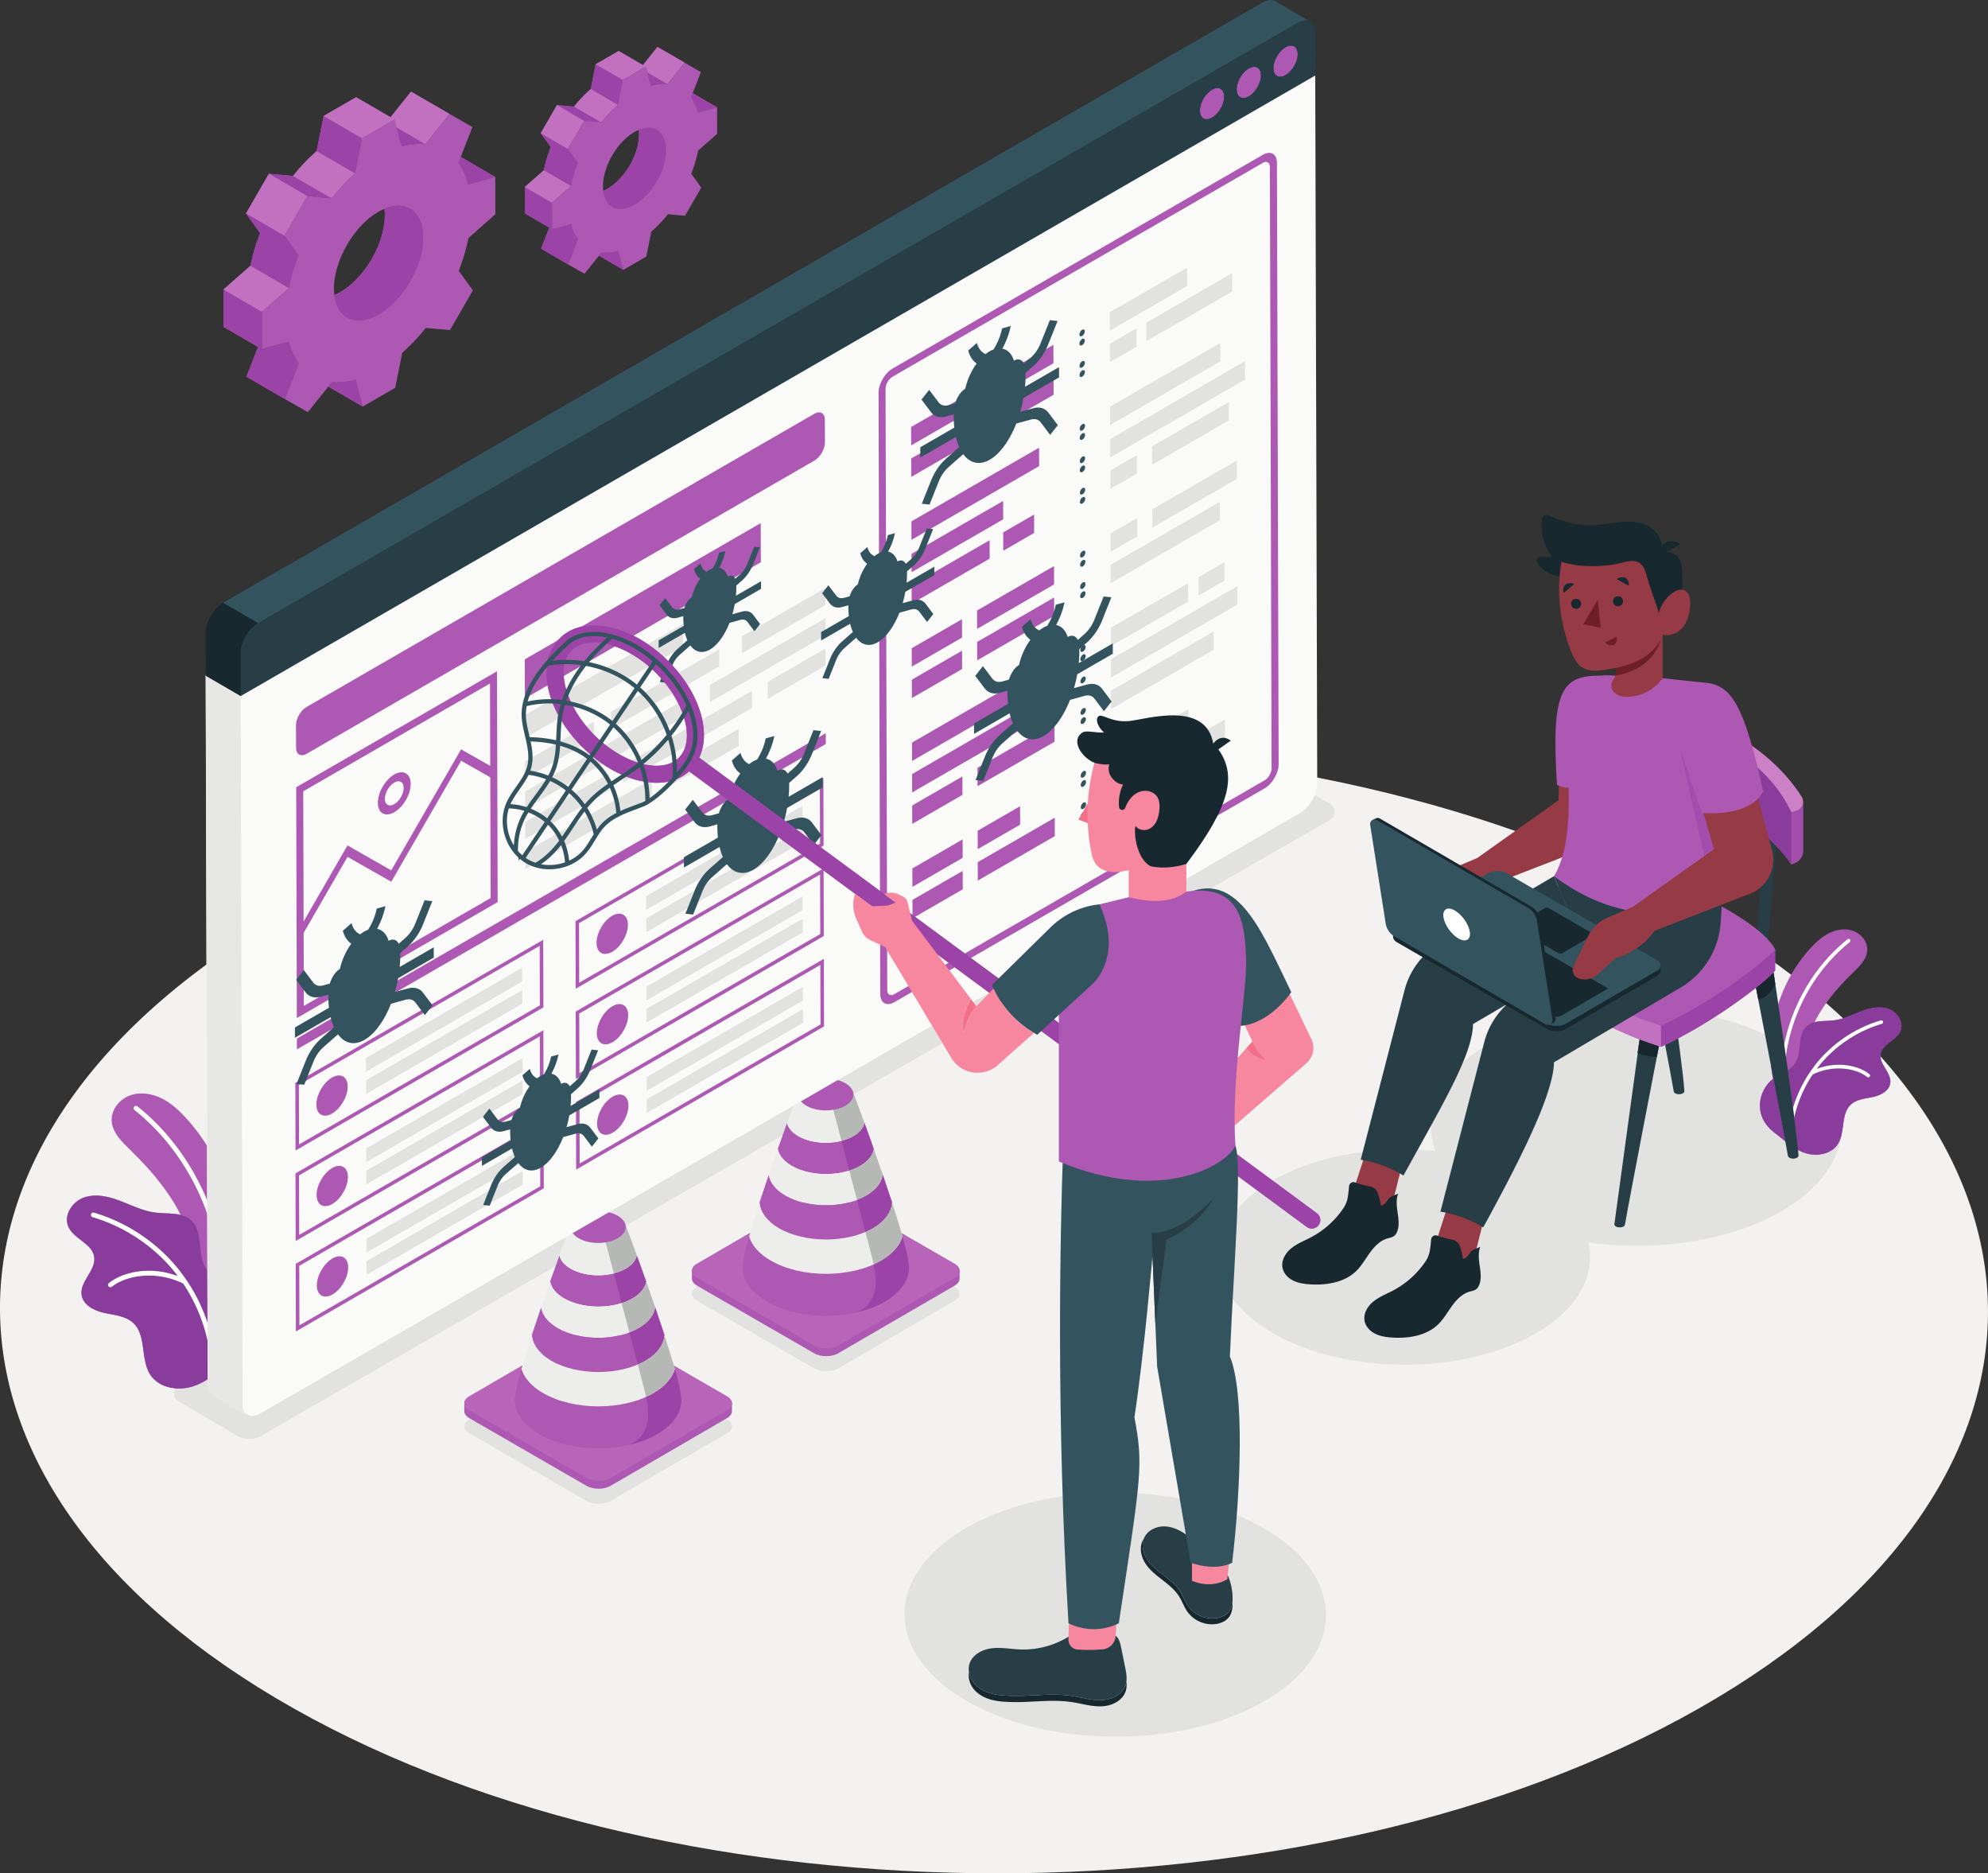 <svg xmlns="http://www.w3.org/2000/svg" height="586.16" width="622.147" xmlns:v="https://vecta.io/nano"><rect width="100%" height="100%" fill="#333333" stroke="none"/><style><![CDATA[.B{fill:#ad58b2}.C{fill:#273e47}.D{fill:#17282f}.E{fill:#9b43a7}.F{fill:#33535f}.G{fill:#963a45}.H{fill:#f6879f}.I{fill:#ededeb}.J{fill:#b6b8b6}.K{fill:#893c9b}.L{fill:#17272d}.M{fill:#c171bf}.N{fill:#f47089}]]></style><path d="M530.313 285.206c121.873 68.846 122.514 180.47 1.435 249.318s-318.04 68.848-439.913.003C-30.048 465.675-30.7 354.05 90.392 285.202s318.037-68.848 439.922.004" fill="#f3f2f1"/><g fill="#e2e2e0"><path d="M227.5 444.092c2.093 1.2 2.104 3.165.032 4.37l-36.435 21.173c-2.072 1.204-5.45 1.204-7.543-.004l-36.665-21.17c-2.085-1.205-2.096-3.16-.025-4.365l36.436-21.173c2.072-1.204 5.45-1.204 7.535 0L227.5 444.09m71.23-41.468c2.093 1.208 2.104 3.165.032 4.368l-36.435 21.175c-2.072 1.204-5.45 1.204-7.543-.005l-36.667-21.168c-2.084-1.204-2.096-3.16-.024-4.364l36.436-21.175c2.072-1.204 5.45-1.204 7.535 0l36.665 21.17"/><path d="M55.925 438.5l18.4 10.78a7.37 7.37 0 0 0 7.385.012L416.128 256.56c1.96-1.132 1.965-3.963.008-5.1l-18.4-10.78a7.37 7.37 0 0 0-7.387-.011L55.93 433.4a2.95 2.95 0 0 0-.007 5.101M395.5 478.2c25.84 14.92 25.98 39.108.305 54.027s-67.433 14.92-93.274 0-25.98-39.1-.307-54.028 67.433-14.92 93.276.001m161.833-151.927c-25.173-14.533-65.85-14.533-90.857 0-15.828 9.197-21.57 22-17.283 33.864-18.02-1.804-37.188 1.297-51.045 9.35-22.652 13.163-22.53 34.504.27 47.668s59.64 13.163 82.3 0c13.333-7.748 18.768-18.33 16.34-28.408 21.075 2.96 44.195-.323 60.584-9.847 25.007-14.532 24.873-38.095-.297-52.628"/></g><g class="B"><path d="M227.043 439.114l-36.22-20.912c-2.085-1.204-5.463-1.204-7.535 0l-35.983 20.912h-2v2.444c.004.79.528 1.58 1.57 2.183l36.665 21.17c2.093 1.21 5.47 1.21 7.543.005l36.436-21.175c1.036-.603 1.55-1.392 1.545-2.183v-2.444h-2.025"/><path d="M227.5 436.926c2.093 1.21 2.104 3.165.032 4.37l-36.435 21.172c-2.072 1.206-5.45 1.206-7.543-.003l-36.665-21.17c-2.085-1.205-2.096-3.16-.025-4.365l36.436-21.173c2.072-1.204 5.45-1.204 7.535 0l36.665 21.168"/></g><path d="M187.328 463.372c-1.367 0-2.735-.303-3.783-.907l-36.665-21.17c-1.047-.605-1.57-1.4-1.572-2.192 0-.787.515-1.573 1.547-2.173l16.648-9.673-.312 1.095-1.903 8.185-.036.28-.097 1.26c.023 3.86 2.585 7.72 7.687 10.663s11.77 4.416 18.433 4.416c5.628 0 11.25-1.05 15.915-3.152.028-.012.043-.02.056-.025.837-.38 1.643-.792 2.412-1.24 5.048-2.933 7.568-6.773 7.565-10.617v-.045c0-1.795-.787-5.293-2.02-9.683h0l-.296-1.043 16.584 9.573c1.05.608 1.577 1.403 1.58 2.196.001.788-.515 1.575-1.547 2.175l-36.435 21.172c-1.035.603-2.396.904-3.76.904" fill="#b764b9"/><path d="M176.534 406.268c5.923 3.42 15.495 3.42 21.38 0 2.536-1.473 3.97-3.343 4.312-5.264l-2.924-8.15c-.32 1.505-1.46 2.96-3.447 4.117-4.755 2.763-12.49 2.763-17.275 0-2.003-1.157-3.168-2.613-3.503-4.12l-2.91 8.115c.35 1.936 1.8 3.82 4.368 5.3" class="B"/><path d="M178.58 396.97c4.785 2.763 12.52 2.763 17.275 0 1.988-1.157 3.128-2.612 3.447-4.117l-3.752-10.175h-16.72l-3.752 10.173c.335 1.505 1.5 2.96 3.503 4.12m-4.044 18.596c7.033 4.06 18.4 4.06 25.387 0 3.085-1.795 4.8-4.08 5.137-6.425l-2.836-8.137c-.34 1.92-1.776 3.8-4.312 5.264-5.884 3.42-15.456 3.42-21.38 0-2.57-1.483-4.017-3.365-4.368-5.3l-2.836 8.137c.36 2.357 2.083 4.66 5.207 6.463" class="I"/><path d="M172.54 425.78c8.144 4.7 21.304 4.7 29.393 0 3.847-2.236 5.824-5.132 5.997-8.06l-2.87-8.58c-.347 2.344-2.052 4.63-5.137 6.425-6.988 4.06-18.353 4.06-25.387 0-3.124-1.804-4.845-4.105-5.207-6.463l-2.885 8.63c.212 2.923 2.23 5.812 6.095 8.044m38.663 2.62c-.827 2.753-3.036 5.393-6.697 7.52-9.5 5.523-24.956 5.523-34.52 0-3.704-2.137-5.945-4.793-6.795-7.563-.948 3.377-1.637 6.233-1.903 8.185l-.036.28c-.057.473-.097.908-.097 1.26.023 3.86 2.585 7.72 7.687 10.663 10.2 5.9 26.683 5.9 36.816 0 5.068-2.944 7.587-6.804 7.565-10.663 0-1.795-.787-5.293-2.02-9.683" class="B"/><path d="M169.985 435.915c9.564 5.523 25.02 5.523 34.52 0 3.66-2.127 5.87-4.767 6.697-7.52-.895-3.185-2.027-6.84-3.272-10.675-.173 2.927-2.15 5.823-5.997 8.06-8.09 4.7-21.25 4.7-29.393 0-3.864-2.232-5.883-5.12-6.095-8.044-1.24 3.812-2.363 7.447-3.255 10.617.85 2.77 3.09 5.425 6.795 7.563" class="I"/><path d="M203.245 449.98l2.412-1.24c5.048-2.933 7.568-6.773 7.565-10.617.003 3.844-2.517 7.684-7.565 10.617-.77.447-1.575.86-2.412 1.24" fill="#a14cac"/><path d="M210.906 427.352h0l-2.947-9.543 2.947 9.543" fill="#babcba"/><path d="M211.202 428.395l-.296-1.043.296 1.043" fill="#a14cac"/><path d="M194.544 407.743l-2.44-9.287c1.363-.344 2.637-.84 3.75-1.485 1.988-1.157 3.128-2.612 3.447-4.117h0l2.924 8.15c-.34 1.92-1.776 3.79-4.312 5.264-1.024.596-2.16 1.087-3.37 1.475" class="E"/><path d="M192.105 398.456l-4.145-15.777h7.6l3.752 10.175c-.32 1.505-1.46 2.96-3.447 4.117-1.112.645-2.387 1.14-3.75 1.485m4.86 18.5l-2.42-9.212c1.2-.388 2.345-.88 3.37-1.475 2.536-1.473 3.97-3.343 4.312-5.264h0l2.836 8.137c-.347 2.344-2.052 4.63-5.137 6.425-.917.532-1.9.996-2.96 1.388" class="J"/><path d="M199.6 426.952l-2.625-9.997c1.048-.392 2.04-.856 2.96-1.388 3.085-1.795 4.8-4.08 5.137-6.425h0l2.87 8.58c-.173 2.927-2.15 5.823-5.997 8.06-.74.43-1.524.82-2.343 1.173m-2.47 25.08c1.44-.707 2.732-1.64 3.7-2.93 2.527-3.333 2.245-7.777 1.35-12.003a24.93 24.93 0 0 0 2.312-1.185c3.66-2.127 5.87-4.767 6.697-7.52h0c1.233 4.4 2.02 7.888 2.02 9.683v.045c.003 3.844-2.517 7.684-7.565 10.617a27.33 27.33 0 0 1-2.412 1.24c-.015.007-.028.013-.04.02-1.9.855-3.94 1.53-6.072 2.036" class="E"/><path d="M202.193 437.1l-.71-2.945-1.893-7.203c.82-.352 1.6-.743 2.343-1.173 3.847-2.236 5.824-5.132 5.997-8.06h0l.03.09 2.947 9.543.296 1.043c-.827 2.753-3.036 5.393-6.697 7.52a24.93 24.93 0 0 1-2.312 1.185" class="J"/><g class="B"><path d="M193.273 380.386c3.38 1.953 3.4 5.12.04 7.072s-8.827 1.952-12.208 0-3.4-5.12-.04-7.072 8.825-1.953 12.208 0m105.012 17.256l-36.22-20.9c-2.085-1.205-5.463-1.205-7.535 0l-35.984 20.9h-2v2.445c.004.8.528 1.58 1.57 2.183l36.667 21.17c2.093 1.208 5.47 1.208 7.543.004l36.435-21.173c1.036-.6 1.55-1.392 1.547-2.183v-2.445h-2.025"/><path d="M298.73 395.456c2.093 1.208 2.104 3.165.032 4.368L262.33 421c-2.072 1.204-5.45 1.204-7.543-.005l-36.667-21.168c-2.084-1.204-2.096-3.16-.024-4.364l36.436-21.175c2.072-1.204 5.45-1.204 7.535 0l36.665 21.17"/></g><path d="M258.57 421.902c-1.367 0-2.736-.303-3.784-.908l-36.667-21.168c-1.047-.604-1.57-1.4-1.57-2.192 0-.787.515-1.572 1.547-2.172l16.648-9.675-.312 1.095-1.903 8.187-.037.28-.096 1.257c.02 3.86 2.585 7.72 7.685 10.663s11.77 4.417 18.433 4.417 13.317-1.472 18.384-4.417h0c5.047-2.932 7.567-6.773 7.565-10.617v-.045c0-1.795-.787-5.293-2.02-9.683h0l-.296-1.044 16.584 9.576c1.05.607 1.576 1.4 1.577 2.195.001.788-.513 1.575-1.545 2.173L262.33 421c-1.035.6-2.396.903-3.76.903" fill="#b764b9"/><path d="M247.774 364.8c5.924 3.42 15.495 3.42 21.38 0 2.536-1.475 3.97-3.343 4.31-5.267l-2.923-8.15c-.32 1.504-1.46 2.96-3.447 4.116-4.755 2.763-12.49 2.763-17.276 0-2.003-1.156-3.168-2.612-3.503-4.117l-2.91 8.115c.352 1.936 1.8 3.82 4.368 5.303" class="B"/><path d="M249.82 355.5c4.787 2.763 12.52 2.763 17.276 0 1.988-1.155 3.128-2.612 3.447-4.116L266.8 341.21h-16.72l-3.752 10.173c.335 1.505 1.5 2.96 3.503 4.117m-4.043 18.598c7.033 4.06 18.4 4.06 25.385 0 3.087-1.793 4.8-4.08 5.14-6.424l-2.837-8.14c-.34 1.924-1.775 3.792-4.3 5.267-5.885 3.42-15.456 3.42-21.38 0-2.568-1.484-4.016-3.367-4.368-5.303l-2.835 8.137c.36 2.357 2.083 4.66 5.207 6.463" class="I"/><path d="M243.78 384.3c8.143 4.7 21.303 4.7 29.393 0 3.845-2.235 5.823-5.13 5.997-8.06l-2.87-8.577c-.348 2.344-2.052 4.63-5.14 6.424-6.987 4.06-18.352 4.06-25.385 0-3.124-1.803-4.845-4.105-5.207-6.463l-2.885 8.63c.212 2.924 2.23 5.815 6.095 8.045m38.665 2.615c-.827 2.755-3.036 5.393-6.697 7.52-9.5 5.523-24.957 5.523-34.52 0-3.705-2.14-5.947-4.795-6.795-7.564-.95 3.376-1.637 6.235-1.903 8.187l-.037.28c-.057.47-.096.907-.096 1.257.02 3.86 2.585 7.72 7.685 10.663 10.2 5.9 26.684 5.9 36.817 0 5.067-2.944 7.587-6.803 7.565-10.663 0-1.795-.787-5.293-2.02-9.683" class="B"/><path d="M241.226 394.446c9.563 5.523 25.02 5.523 34.52 0 3.66-2.128 5.87-4.767 6.697-7.52-.895-3.185-2.027-6.84-3.272-10.675-.175 2.928-2.152 5.824-5.997 8.06-8.09 4.7-21.25 4.7-29.393 0-3.865-2.23-5.883-5.12-6.095-8.045-1.24 3.815-2.363 7.447-3.255 10.62.848 2.77 3.09 5.425 6.795 7.564" class="I"/><path d="M268.373 410.564c1.44-.708 2.73-1.643 3.7-2.932 2.528-3.332 2.247-7.777 1.35-12a25.45 25.45 0 0 0 2.313-1.185c3.66-2.128 5.87-4.767 6.697-7.52h0c1.233 4.4 2.02 7.888 2.02 9.683v.045c.001 3.844-2.52 7.685-7.565 10.617h0c-2.515 1.46-5.42 2.56-8.525 3.295m-2.588-44.293l-2.44-9.3c1.363-.344 2.64-.84 3.75-1.485 1.988-1.155 3.128-2.612 3.447-4.116h0l2.923 8.15c-.34 1.924-1.775 3.792-4.3 5.267-1.024.595-2.16 1.087-3.37 1.475" class="E"/><path d="M263.345 356.985L259.2 341.2h7.588l3.753 10.175c-.32 1.504-1.46 2.96-3.447 4.116-1.112.647-2.388 1.14-3.75 1.485m4.86 18.5l-2.42-9.212c1.2-.388 2.345-.88 3.37-1.475 2.536-1.475 3.97-3.343 4.3-5.267h0l2.837 8.14c-.348 2.344-2.052 4.63-5.14 6.424a19.51 19.51 0 0 1-2.959 1.389" class="J"/><path d="M270.83 385.482l-2.627-9.996a19.51 19.51 0 0 0 2.959-1.389c3.087-1.793 4.79-4.08 5.14-6.424h0l2.868 8.577c-.173 2.93-2.15 5.824-5.996 8.06a21.94 21.94 0 0 1-2.343 1.173" class="E"/><path d="M273.433 395.63l-.71-2.945-1.892-7.204a21.94 21.94 0 0 0 2.343-1.173c3.845-2.235 5.823-5.13 5.997-8.056 1.245 3.832 2.376 7.487 3.272 10.672-.827 2.755-3.036 5.393-6.697 7.52a25.45 25.45 0 0 1-2.313 1.185" class="J"/><path d="M264.513 338.915c3.383 1.952 3.4 5.12.04 7.07s-8.825 1.953-12.208 0-3.4-5.12-.04-7.07 8.827-1.952 12.208 0M41.05 360.1c-2.76-2.683-5.922-5.615-6.1-9.46-.15-3.427 2.4-6.62 5.597-7.835s6.9-.672 9.97.837 5.637 3.903 7.935 6.45c13.433 14.893 19.068 36.46 14.638 56.02-.293 1.292-.74 2.725-1.915 3.336-1.867.97-3.97-.776-5.227-2.464-2.74-3.68-4.8-7.86-6.078-12.267-1.08-3.728-.55-7.84-1.924-11.363-3.37-8.635-10.34-16.877-16.906-23.253" class="B"/><path d="M69.614 404.412h-.001a.74.74 0 0 1-.734-.748c.204-21.395-10.058-42.975-26.78-56.323a.74.74 0 1 1 .924-1.157C60.095 359.81 70.57 381.84 70.36 403.68a.74.74 0 0 1-.747.733" fill="#fff"/><path d="M60.272 433.83c-4.698 1.47-10.562.44-13.242-3.688-3.15-4.85-1.097-12.27-5.34-16.2-2.372-2.197-5.88-2.443-9.042-3.123s-6.67-2.456-7.115-5.66c-.59-4.252 4.646-7.728 3.946-11.963-.69-4.167-6.432-5.523-8.1-9.4-1.524-3.54 1.25-7.79 4.883-9.075s7.667-.352 11.27 1.015 7.105 3.172 10.925 3.672c3.97.52 8.58-.225 11.482 2.533 3.878 3.687 1.59 10.637 4.576 15.076 2 2.97 5.808 4.028 8.7 6.125 3.624 2.62 5.83 7.09 5.707 11.557-.135 4.857-2.718 8.344-6.406 11.112-3.92 2.943-7.427 6.505-12.255 8.017" class="B"/><path d="M56.08 434.464c-3.584 0-7.132-1.368-9.05-4.323-3.15-4.85-1.097-12.27-5.34-16.2-2.372-2.197-5.88-2.443-9.042-3.123s-6.67-2.456-7.115-5.66c-.03-.224-.046-.447-.047-.667-.008-3.693 4.06-6.843 4.057-10.51 0-.26-.02-.52-.065-.787-.69-4.167-6.432-5.523-8.1-9.4-.292-.677-.426-1.38-.427-2.085-.004-2.972 2.373-5.95 5.3-6.99 1.216-.43 2.477-.612 3.75-.612 2.534 0 5.122.717 7.52 1.627 3.603 1.365 7.105 3.172 10.925 3.672 3.97.52 8.58-.225 11.482 2.533 3.878 3.687 1.59 10.637 4.576 15.076.118.175.242.343.37.505l.097 34.047c-1.456.932-3 1.724-4.71 2.26-1.336.42-2.767.635-4.192.635" class="K"/><path d="M58.42 400.618l-.055-.075-2.175-2.993c-6.773-8.585-16.282-15.017-26.77-18.11-.4-.12-.805.108-.92.5a.74.74 0 0 0 .501.92c10.197 3.007 19.44 9.26 26.028 17.608.208.264.4.548.592.816-8.362-3.152-16.934-1.467-21.525 2.176a.74.74 0 0 0-.121 1.04c.145.184.36.28.575.28.164.001.33-.052.466-.16 4.545-3.6 13.88-5.153 22.307-.993 5.198 7.75 8.288 16.932 8.77 26.25a.74.74 0 0 0 .734.704l.045-.001a.74.74 0 0 0 .701-.779c-.503-9.66-3.73-19.172-9.155-27.184" fill="#fff"/><path d="M579.705 304.522c2.11-2.048 4.523-4.285 4.65-7.223.113-2.616-1.824-5.056-4.275-5.983s-5.26-.512-7.612.64-4.305 2.98-6.06 4.924c-10.26 11.37-14.56 27.84-11.177 42.775.224.987.564 2.08 1.463 2.547 1.425.743 3.03-.592 3.99-1.88 2.092-2.81 3.665-6.003 4.64-9.367.825-2.847.42-5.984 1.47-8.676 2.572-6.593 7.896-12.887 12.908-17.756" class="B"/><path d="M557.896 338.35h.001c.312-.003.563-.26.56-.57-.155-16.336 7.68-32.815 20.448-43.008.244-.193.284-.55.09-.795s-.55-.283-.795-.09c-13.035 10.404-21.032 27.227-20.875 43.903.003.312.26.563.57.56" fill="#fff"/><path d="M565.03 360.813c3.588 1.123 8.065.337 10.112-2.816 2.404-3.704.837-9.368 4.076-12.37 1.812-1.68 4.49-1.865 6.904-2.384s5.093-1.876 5.433-4.323c.452-3.245-3.548-5.9-3.013-9.133.527-3.18 4.912-4.216 6.187-7.18 1.163-2.7-.956-5.947-3.73-6.928s-5.853-.27-8.605.775-5.424 2.42-8.343 2.803c-3.032.397-6.55-.172-8.767 1.936-2.96 2.815-1.213 8.123-3.495 11.51-1.528 2.268-4.435 3.076-6.65 4.677-2.767 2-4.453 5.413-4.36 8.825.103 3.71 2.076 6.372 4.892 8.487 2.992 2.245 5.67 4.965 9.357 6.12" class="B"/><path d="M568.23 361.297a10.76 10.76 0 0 1-3.2-.484c-.817-.256-1.585-.588-2.317-.976-.445-4.96-1.76-14.84-3.196-25.025.884-.57 1.683-1.23 2.273-2.108 2.28-3.388.533-8.696 3.495-11.51 2.216-2.108 5.735-1.54 8.767-1.936 2.92-.38 5.592-1.76 8.343-2.803 1.83-.695 3.805-1.243 5.74-1.243.973 0 1.937.14 2.865.468 2.243.793 4.057 3.067 4.055 5.336 0 .537-.103 1.075-.325 1.592-1.275 2.963-5.66 3.997-6.187 7.18-.033.2-.05.4-.05.6-.003 2.8 3.105 5.205 3.1 8.025 0 .168-.012.337-.036.508-.34 2.447-3.017 3.804-5.433 4.323s-5.092.705-6.904 2.384c-3.24 3.003-1.672 8.667-4.076 12.37-1.465 2.257-4.173 3.3-6.912 3.3m-9.517-4.193l-3.04-2.41c-2.816-2.115-4.79-4.777-4.892-8.487l-.004-.28a10.74 10.74 0 0 1 4.224-8.444l3.712 19.62" class="K"/><path d="M566.444 335.453l.04-.057 1.663-2.285c5.17-6.556 12.432-11.468 20.44-13.828a.56.56 0 0 1 .703.383c.087.3-.084.615-.383.7-7.787 2.297-14.845 7.072-19.875 13.444-.16.203-.297.42-.452.624 6.385-2.407 12.93-1.12 16.436 1.66.244.195.287.55.092.795-.11.14-.275.213-.44.215a.56.56 0 0 1-.356-.123c-3.47-2.75-10.597-3.936-17.033-.76-3.968 5.916-6.328 12.928-6.696 20.045-.016.3-.264.535-.56.536h-.035c-.312-.017-.552-.283-.535-.595.383-7.376 2.85-14.64 6.99-20.757" fill="#fff"/><path d="M411.603 23.263L75.278 217.44l-10.92-6.345.628 221.738c.006 1.732.617 2.95 1.6 3.52l10.92 6.345c-.134-.077-.243-.197-.364-.3 1.01.857 2.54.915 4.27-.084L406.75 254.485c3.036-1.753 5.492-5.995 5.48-9.484l-.628-221.738" fill="#fafaf9"/><path d="M406.123 16.944a4.38 4.38 0 0 0-.08-.835l-.075-.23c-.044-.157-.084-.32-.148-.455l-.137-.215-.215-.327a1.82 1.82 0 0 0-.467-.376 1.85 1.85 0 0 0-.556-.204l-.017-.003a2.18 2.18 0 0 0-.63-.028l-.007-.001c-.455.044-.955.2-1.48.513-.787.455-1.517 1.15-2.12 1.968l-.025.04-.327.497-.2.307-.005.007-.01.017-.157.312-.18.352-.113.223-.01.023-.053.143-.276.75-.016.04a6.48 6.48 0 0 0-.293 1.87c.008 2.4 1.715 3.383 3.8 2.17s3.793-4.147 3.787-6.557m-11.585 5.807c-.103-.5-.3-.92-.575-1.228a1.88 1.88 0 0 0-.467-.376 1.9 1.9 0 0 0-.556-.204l-.017-.003a2.23 2.23 0 0 0-.608-.025l-.028-.003-.03.008a2.94 2.94 0 0 0-.68.15h-.003a4.42 4.42 0 0 0-.765.353c-2.1 1.212-3.793 4.137-3.787 6.548.001.6.1 1.115.303 1.525a1.93 1.93 0 0 0 2.03 1.156 3.01 3.01 0 0 0 .713-.157 4.21 4.21 0 0 0 .765-.353 5.82 5.82 0 0 0 .764-.531 7.09 7.09 0 0 0 .713-.665c1.135-1.208 1.985-2.87 2.233-4.437a5.79 5.79 0 0 0 .075-.924c0-.3-.027-.58-.08-.835m-11.592 6.405c-.043-.153-.08-.3-.14-.443l-.001-.004-.14-.212-.2-.32-.196-.16-.272-.22a1.88 1.88 0 0 0-.556-.205l-.016-.003c-.2-.04-.408-.048-.63-.028l-.033.007a3.14 3.14 0 0 0-.68.15l-.07.033a4.23 4.23 0 0 0-.696.321c-.2.113-.387.256-.576.4l-.14.097-.05.035-.17.157-.053.05-.425.396-.127.135-.3.363-.237.284-.016.02-.027.033c-1.008 1.364-1.67 3.073-1.664 4.58.007 2.4 1.713 3.383 3.8 2.172.525-.303 1.024-.713 1.477-1.196a8.89 8.89 0 0 0 1.2-1.631 8.82 8.82 0 0 0 .808-1.856c.2-.633.293-1.268.292-1.87-.001-.3-.028-.577-.08-.832l-.08-.245" class="B"/><path d="M409.186 6.42l.02.005.312.117zm-.923-.05l.01-.001.33.017zm-.976.205l.005-.001.27-.06zm-4.95 16.927c-2.096 1.212-3.803.24-3.81-2.17-.001-.603.103-1.237.293-1.87l.016-.04.276-.75.053-.143.01-.024.112-.22.18-.352.156-.31.012-.02.004-.007.2-.307.352-.536c.604-.82 1.335-1.513 2.12-1.968.524-.303 1.024-.47 1.48-.513l.007.001c.22-.02.43-.01.628.028l.02.003c.2.04.385.108.555.204a1.82 1.82 0 0 1 .467.376l.005.007.208.32.14.217c.064.135.104.296.147.45l.076.233a4.38 4.38 0 0 1 .08.835c.007 2.41-1.69 5.348-3.787 6.557zm-7.793 1.01c-.248 1.567-1.1 3.23-2.233 4.437a7.09 7.09 0 0 1-.713.665 5.82 5.82 0 0 1-.764.531c-.26.152-.517.27-.765.353s-.485.136-.713.157c-.91.083-1.64-.333-2.03-1.156-.193-.41-.3-.924-.303-1.525-.007-2.41 1.688-5.336 3.787-6.548.26-.15.517-.268.765-.353h.003c.236-.08.46-.13.68-.15l.03-.008.028.003c.213-.02.416-.01.608.025l.017.003c.2.04.385.108.556.204a1.88 1.88 0 0 1 .467.376c.275.307.472.72.575 1.228.053.255.08.533.08.835a5.79 5.79 0 0 1-.075.924zm-11.73 7.593a8.82 8.82 0 0 1-.808 1.856 8.89 8.89 0 0 1-1.2 1.631c-.453.483-.952.893-1.477 1.196-2.096 1.21-3.803.237-3.81-2.172-.005-1.505.656-3.215 1.664-4.58l.027-.033.016-.02.237-.284.243-.292.06-.07.127-.136.095-.088.33-.308.053-.05.17-.16.05-.035.14-.097.57-.395.007-.004.003-.001c.236-.137.467-.24.692-.32l.072-.033c.236-.08.46-.127.68-.15l.036-.007a2.23 2.23 0 0 1 .629.028l.016.003a1.88 1.88 0 0 1 .556.205h0l.268.217.2.165.207.316.14.217.001.004c.06.13.097.285.14.435l.08.253c.05.255.077.532.08.832.001.603-.103 1.237-.292 1.87zm-307.4 170.868v-.001c.056-.324.138-.65.226-.977l-.227.98zM411.602 10.25c-.004-1.74-.62-2.96-1.615-3.53l.01.004L399.048.36l-.276-.136-.29-.103-.197-.045-.044-.01-.068-.016-.332-.04a3.01 3.01 0 0 0-.364-.003l-.2.02-.21.02a4.17 4.17 0 0 0-.483.103l-.212.072-.19.067-.245.084a6.46 6.46 0 0 0-.769.384L69.83 188.593c-.353.204-.696.448-1.03.715l-.317.28-.482.423-.21.225-.182.193-.206.22-.445.543-.366.497-.32.475-.284.465-.024.043-.023.04-.21.38-.237.468-.198.435-.01.02-.01.023-.202.495-.186.52-.17.56-.155.632-.1.58-.03.183c-.047.364-.07.724-.07 1.076l.038 13.367 10.92 6.347L411.642 23.617l-.04-13.367" class="C"/><path d="M76.888 442.514c-.113-.13-.198-.296-.293-.45-.07-.112-.154-.204-.214-.33-.09-.19-.145-.42-.208-.643-.034-.12-.087-.224-.114-.353-.073-.37-.113-.77-.115-1.205l-.63-221.738-10.92-6.347.628 221.74c.005 1.732.617 2.95 1.6 3.52l10.92 6.347c-.135-.08-.243-.197-.364-.3l-.294-.24" fill="#e7e8e5"/><path d="M75.278 204.428a8.44 8.44 0 0 1 .102-1.259l.034-.197v-.001c.056-.324.138-.65.226-.977l.052-.223.034-.11c.134-.436.292-.872.48-1.3l.01-.02c.127-.29.28-.568.43-.85l.22-.436.02-.037h.001a13.12 13.12 0 0 1 .766-1.173l.076-.104c.254-.34.523-.66.804-.967l.18-.192h.001c.15-.157.3-.297.47-.44l.224-.21.317-.28c.334-.265.677-.51 1.03-.713l-10.92-6.347c-.353.204-.696.448-1.03.715l-.317.28-.482.423-.21.225-.182.193-.206.22-.445.543-.366.497-.32.475-.284.465-.024.043-.023.04-.21.38-.237.468-.198.435-.01.02-.01.023-.202.495-.186.52-.17.56-.155.632-.1.58-.03.183c-.047.364-.07.724-.07 1.076l.038 13.367 10.92 6.347-.038-13.368" class="D"/><path d="M406.086 7.107a6.09 6.09 0 0 1 1.201-.532l.005-.001.27-.06c.24-.06.477-.127.7-.145l.01-.001.33.017c.197.003.4-.004.58.033l.02.005.312.117c.16.056.327.096.47.18l.01.004L399.048.36l-.276-.136-.3-.103-.24-.055-.068-.016-.332-.04a3.01 3.01 0 0 0-.364-.003l-.2.02-.2.02a4.17 4.17 0 0 0-.483.103l-.212.072-.2.067-.245.084a6.46 6.46 0 0 0-.769.384L69.83 188.593l10.92 6.347L406.086 7.107m-67.014 246.94c.465-.27.832-.06.833.475.001.523-.364 1.167-.828 1.435s-.832.048-.833-.475c-.003-.535.363-1.167.828-1.435m-.01-2.886c.465-.27.832-.05.835.485.001.523-.363 1.167-.828 1.435s-.833.048-.835-.475c-.001-.535.363-1.177.828-1.445m-.02-6.958c.465-.268.832-.06.833.475a1.82 1.82 0 0 1-.828 1.435c-.465.268-.832.048-.833-.475-.001-.533.364-1.165.828-1.435m-.007-2.886c.464-.268.832-.048.833.487.001.523-.364 1.167-.83 1.435s-.832.047-.833-.476c-.001-.535.364-1.177.83-1.445m-.05-16.8c.465-.268.832-.06.835.475.001.524-.363 1.167-.828 1.435s-.833.048-.835-.475a1.81 1.81 0 0 1 .828-1.435m-.007-2.886c.464-.268.832-.048.833.485.001.524-.364 1.167-.83 1.436s-.832.047-.833-.476c-.001-.533.364-1.177.83-1.445m-.02-6.958c.465-.268.832-.06.833.476a1.83 1.83 0 0 1-.828 1.435c-.465.268-.832.048-.833-.475a1.81 1.81 0 0 1 .828-1.436m-.008-2.887c.465-.268.832-.048.833.487.001.523-.363 1.167-.828 1.435s-.832.048-.833-.476c-.003-.533.363-1.176.828-1.445m-.022-6.97c.465-.268.833-.047.835.487.001.523-.363 1.167-.828 1.435s-.832.048-.835-.475c-.001-.535.364-1.177.828-1.447m-.006-2.875c.464-.27.832-.048.833.485.001.523-.364 1.167-.83 1.435s-.832.048-.833-.475c-.001-.535.364-1.177.83-1.445m-.048-16.812c.465-.268.832-.048.833.487a1.83 1.83 0 0 1-.828 1.435c-.465.27-.832.048-.833-.475-.003-.535.364-1.18.828-1.447m-.008-2.876c.464-.268.832-.047.835.476.001.533-.364 1.177-.83 1.445s-.833.048-.835-.487c-.001-.523.364-1.165.83-1.435m-.02-6.967c.465-.268.832-.047.833.488a1.82 1.82 0 0 1-.828 1.433c-.464.268-.832.048-.833-.475a1.83 1.83 0 0 1 .828-1.447m-.008-2.873c.465-.27.832-.048.833.475a1.83 1.83 0 0 1-.828 1.447c-.465.268-.832.047-.833-.487-.001-.523.363-1.167.828-1.435m-.048-16.812c.465-.268.832-.047.835.487a1.83 1.83 0 0 1-.828 1.435c-.467.268-.833.048-.835-.475a1.83 1.83 0 0 1 .828-1.447m-.008-2.876c.465-.268.832-.047.833.476a1.83 1.83 0 0 1-.828 1.445c-.465.268-.832.048-.833-.485a1.83 1.83 0 0 1 .828-1.436m-.02-6.967c.465-.268.832-.048.833.487a1.82 1.82 0 0 1-.828 1.433c-.464.27-.832.048-.833-.475-.001-.535.364-1.177.828-1.445m-.006-2.877c.464-.27.832-.048.833.475a1.83 1.83 0 0 1-.829 1.447c-.464.268-.832.048-.833-.487a1.82 1.82 0 0 1 .83-1.435m-.023-7.263c.465-.268.832-.047.833.476.001.535-.364 1.177-.828 1.445s-.832.048-.833-.485c-.001-.524.363-1.167.828-1.436m-.008-2.875c.465-.27.832-.06.833.475s-.363 1.167-.828 1.435-.832.06-.835-.475a1.8 1.8 0 0 1 .83-1.435m-.056-19.687c.465-.268.832-.06.833.476.001.523-.363 1.167-.828 1.435s-.832.048-.833-.476c-.003-.533.363-1.167.828-1.435m-.028-9.845c.464-.268.832-.057.833.476a1.82 1.82 0 0 1-.83 1.435c-.466.268-.832.048-.833-.475 0-.535.364-1.167.83-1.436m.006 2.878c.467-.27.833-.048.835.475a1.81 1.81 0 0 1-.828 1.435c-.465.27-.832.06-.835-.475-.001-.523.364-1.167.828-1.435m.03 9.842c.465-.268.832-.048.833.476.001.533-.364 1.176-.828 1.445s-.832.048-.833-.485c-.001-.524.363-1.167.828-1.436" class="F"/><path d="M383.34 225.118l.016 5.764-35.58 20.543-.016-5.763 35.58-20.544m-11.434-3.258l.016 5.76-24.176 13.96-.016-5.763 24.176-13.957M383.2 175.9l.016 5.752-8.112 4.683-.015-5.752 8.1-4.683m-3.377 21.67l.017 5.75-32.15 18.56-.016-5.75 32.148-18.56m-8.027-15.084l.017 5.752-24.177 13.957-.016-5.752 24.176-13.957m15.308-38.416l.016 5.752-26.5 15.3-.017-5.752 26.5-15.3m-5.373 12.96l.017 5.752-34.167 19.727-.017-5.752 34.167-19.727m-25.865 5.075l.016 5.752-8.33 4.8-.015-5.752 8.328-4.8m28.712-36.305l.016 5.75-24.028 13.873-.017-5.752 24.03-13.872m-28.768 16.62l.016 5.75-8.33 4.8-.015-5.752 8.328-4.808m33.824-29.386l.016 5.75-42.18 24.353-.017-5.752 42.18-24.352m-7.734-5.7l.016 5.763-34.473 19.903-.016-5.763 34.473-19.903m3.733-21.874l.016 5.763-26.867 15.512-.017-5.763 26.868-15.512m-29.933 17.28l.016 5.763-8.33 4.8-.016-5.763 8.33-4.8m15.82-18.992l.017 5.763-24.176 13.96-.017-5.764 24.176-13.957m15.698 99.697l.017 5.75-39.568 22.845-.016-5.752 39.567-22.844M258.343 202.9l.016 5.343-18.072 10.435-.016-5.343 18.072-10.435m-.043-18.902l.016 5.343L232.2 204.4l-.015-5.343 26.104-15.07m.028 9.446l.016 5.353-36.184 20.9-.016-5.353 36.184-20.9m-94.797 144.65l.012 4.285-48.906 28.236-.01-4.285 48.906-28.236m87.76-29.323l.01 4.297-48.915 28.24-.012-4.296 48.916-28.243m.02 6.982l.013 4.285-48.916 28.24-.012-4.285 48.915-28.24m-.08-28.3l.012 4.285-48.916 28.24-.01-4.284 48.915-28.243m-.02-6.978l.01 4.296L202.3 313l-.012-4.297 48.916-28.24m-.062-21.315l.012 4.285-48.916 28.24-.012-4.285 48.916-28.24m-.02-6.98l.01 4.285-48.915 28.24-.013-4.285 48.917-28.24m-19.952-24.125l.015 5.34-22.257 12.85-.015-5.343 22.257-12.85M163.6 366.375l.012 4.285-48.905 28.236-.012-4.285 48.905-28.236m-.02-6.978l.012 4.297-48.906 28.235-.01-4.296 48.905-28.236m71.774-143.235l.016 5.343-40.3 23.267-.015-5.343 40.3-23.267M163.5 331.105l.012 4.297-48.905 28.236-.012-4.297 48.905-28.236m61.543-127.923l.016 5.343-33.83 19.53-.015-5.34 33.83-19.532m-21.078 40.575l.015 5.34-39.568 22.845-.015-5.343 39.568-22.844m-40.526 66.037l.012 4.285-48.906 28.235-.01-4.285 48.906-28.235m-.022-6.98l.012 4.285-48.906 28.236-.013-4.285 48.906-28.236m22.463-77.02l.015 5.343-21.564 12.45-.016-5.343 21.565-12.45m4.742 16.195l.016 5.343-26.253 15.157-.015-5.343 26.252-15.157m25.276-24.072l.016 5.355-51.567 29.772-.016-5.353 51.567-29.773m-2.165-22.687l.02 7.16-49.46 28.556-.02-7.16 49.46-28.555" fill="#e2e2e0"/><g class="B"><path d="M330.08 255.867l.016 5.763L306 275.537l-.016-5.763 24.087-13.907m-10.84-3.595l.016 5.763-13.265 7.66-.016-5.763 13.265-7.66m-17.955 20.226l.016 5.763-15.72 9.075-.016-5.763 15.72-9.075m28.722-46.16l.016 5.75-24.087 13.908-.016-5.752 24.087-13.907m-28.75 36.318l.016 5.763-15.717 9.076-.017-5.764 15.72-9.075m28.72-46.16l.016 5.752-44.523 25.705-.016-5.752 44.523-25.705m-.085-29.53l.017 5.75-24.087 13.907-.017-5.752 24.087-13.905m-8.195 24.45l.016 5.752-36.273 20.943-.016-5.752 36.273-20.943m8.168-34.293l.015 5.752-24.085 13.905-.017-5.75 24.088-13.907m-6.24-16.118l.016 5.75-9.664 5.58-.016-5.75 9.664-5.58m-22.54 42.592l.016 5.75-15.72 9.075-.016-5.75 15.72-9.075m-.027-9.844l.016 5.75-15.72 9.076-.016-5.752 15.72-9.075"/><path d="M309.7 169.044l.016 5.75-24.413 14.096-.016-5.752 24.413-14.095m4.236-12.305l.017 5.752-28.677 16.556-.016-5.752 28.676-16.556m15.774-38.986l.015 5.763-24.085 13.907-.017-5.763 24.088-13.907m-4.536 22.33l.017 5.764-39.944 23.06-.016-5.763 39.943-23.063"/><path d="M329.66 107.9l.017 5.763-24.087 13.905-.017-5.763L329.66 107.9m-28.777 26.472l.016 5.763-15.717 9.076-.016-5.763 15.717-9.076m-.028-9.842l.016 5.763-15.717 9.075-.016-5.763 15.717-9.075m.335 118.428l.016 5.752-15.717 9.075-.016-5.752 15.717-9.075"/><path d="M397.947 240.377l-.533-188.16c-.004-1.4-.996-1.953-2.204-1.256l-115.873 66.9c-1.217.703-2.203 2.4-2.2 3.797l.533 188.162c.004 1.387.996 1.952 2.212 1.25l115.874-66.9c1.207-.696 2.193-2.404 2.2-3.8m-2.744-191.94c2.424-1.4 4.397-.273 4.405 2.5l.535 188.162c.007 2.785-1.955 6.184-4.38 7.583l-115.873 66.9c-2.424 1.4-4.4.28-4.416-2.505l-.533-188.162c-.01-2.784 1.963-6.188 4.387-7.588L395.2 48.44M191.664 314.846c2.7-1.565 4.913-.3 4.923 2.804.008 3.103-2.18 6.895-4.9 8.46-2.7 1.56-4.904.304-4.913-2.8-.008-3.115 2.18-6.905 4.88-8.464m65.13 5.704l-.053-18.62-75.376 43.52.053 18.62 75.376-43.52m-76.53 24.26l77.572-44.787.06 21.153-77.572 44.787-.06-21.153m76.45-52.552l-.053-18.63-75.376 43.52.053 18.63 75.376-43.52m-76.53 24.263l77.572-44.788.06 21.153-77.572 44.787-.06-21.152"/><path d="M256.635 263.967l-.053-18.63-75.377 43.52.053 18.63 75.377-43.52m-76.532 24.26l77.573-44.787.06 21.153-77.573 44.787-.06-21.153m11.48-1.673c2.7-1.565 4.913-.3 4.92 2.805.01 3.103-2.18 6.893-4.9 8.46-2.7 1.56-4.904.304-4.913-2.8-.008-3.115 2.18-6.907 4.88-8.465m-22.568 56.34l-.052-18.63-75.366 43.513.053 18.63 75.366-43.513m-76.53 24.26l77.573-44.787.06 21.155-77.573 44.785-.06-21.153m76.6 4.032l-.053-18.62-75.366 43.512.053 18.617 75.367-43.5m-76.53 24.26l77.572-44.787.06 21.153-77.574 44.79-.06-21.153"/><path d="M103.97 365.474c2.7-1.56 4.904-.304 4.913 2.8.008 3.104-2.18 6.895-4.88 8.455s-4.913.308-4.923-2.795c-.008-3.115 2.18-6.907 4.9-8.47m-.08-28.29c2.7-1.56 4.904-.304 4.912 2.8.01 3.103-2.18 6.893-4.88 8.453s-4.914.308-4.922-2.795c-.01-3.115 2.18-6.904 4.9-8.47m65.043-22.58l-.052-18.63-75.367 43.513.053 18.63 75.366-43.513m-76.53 24.26l77.573-44.785.06 21.153-77.573 44.787-.06-21.155M258.42 229.408l.01 3.388-165.5 95.552-.01-3.387 165.5-95.553"/><path d="M123.395 251.622c1.622-.936 2.934-3.208 2.93-5.072s-1.325-2.616-2.947-1.68-2.934 3.208-2.93 5.073 1.326 2.615 2.947 1.68m-.026-9.275c2.84-1.64 5.15-.32 5.16 2.93s-2.3 7.23-5.128 8.87c-2.83 1.632-5.14.315-5.15-2.936s2.3-7.23 5.117-8.863m30.054-2.68l-.073-25.812-58.45 33.747.116 40.737 13.734-23.8 13.695 7.793 21.86-37.872 9.12 5.196m.117 41.34l-.107-37.77-9.12-5.187-21.86 37.86-13.695-7.793-13.734 23.8.064 22.847 58.45-33.747m-60.844-34.675l62.843-36.283.205 72.213L92.9 318.55l-.204-72.212M238.07 163.68l.035 12.24-73.844 42.633-.033-12.24 73.842-42.633m16.757-34.198c1.83-1.057 3.308-.215 3.315 1.877l.02 7.06c.005 2.092-1.464 4.636-3.293 5.692L95.965 235.854c-1.82 1.05-3.3.208-3.305-1.883l-.02-7.06c-.006-2.092 1.463-4.636 3.283-5.688l158.904-91.742M104.05 393.764c2.7-1.56 4.904-.303 4.913 2.812.01 3.103-2.18 6.895-4.88 8.452-2.7 1.565-4.914.3-4.922-2.792-.01-3.115 2.18-6.907 4.9-8.472m87.683-50.627c2.7-1.564 4.913-.3 4.923 2.805.008 3.103-2.18 6.895-4.9 8.46-2.7 1.56-4.904.304-4.912-2.8-.01-3.113 2.18-6.905 4.88-8.464"/></g><path d="M239.6 231.056l2.72-.756c-.453 2.347-1.367 4.773-2.616 7.095 1.667.323 2.964 1.645 3.616 3.755 1.353-.78 2.535-.364 3.16.917l2.07-1.824c1.303-1.152 2.404-2.73 3.095-4.457l2.927-7.317 2.412.264-2.925 7.317c-1.075 2.676-2.77 5.127-4.792 6.895l-2.305 2.03.013.692c.004 1.212-.067 2.44-.176 3.644l10.648-6.148.01 3.223-11.144 6.435a40.97 40.97 0 0 1-1.007 4.324l4-1.095c2.024-.57 3.728-.08 4.813 1.348l2.957 3.92-2.403 3.043-2.957-3.92c-.7-.925-1.805-1.23-3.1-.876l-4.545 1.253c-2.05 5.18-4.996 9.412-8.284 11.3s-6.25 1.08-8.3-1.73l-4.55 4c-1.303 1.152-2.404 2.73-3.095 4.457l-2.927 7.317-2.412-.264 2.927-7.317c1.073-2.676 2.77-5.127 4.8-6.895l3.993-3.52a16.85 16.85 0 0 1-1.029-3.149l-11.144 6.435-.01-3.223 10.648-6.148a33.16 33.16 0 0 1-.196-3.43c-.001-.228.01-.464.023-.713l-2.323.64c-2.025.57-3.73.083-4.815-1.348l-2.957-3.92 2.403-3.044 2.957 3.92c.7.925 1.807 1.228 3.1.875l2.087-.576c.604-2 1.78-3.77 3.144-4.557.64-2.855 1.924-5.667 3.57-7.904-1.245-.88-2.17-2.247-2.647-4.057l2.715-2.38c.403 1.54 1.213 2.684 2.347 3.316l.35.2c.408-.323.83-.623 1.252-.867a7.94 7.94 0 0 1 1.255-.58l.36-.608c1.127-1.936 1.928-4.012 2.308-6.003m-14.628-58.078l2.005-.557c-.335 1.73-1.007 3.52-1.928 5.23 1.228.24 2.184 1.213 2.665 2.768.997-.576 1.87-.268 2.33.677l1.527-1.345c.96-.85 1.772-2.013 2.283-3.287l2.156-5.395 1.78.195-2.156 5.395c-.792 1.975-2.043 3.78-3.533 5.083l-1.7 1.5.01.5c.003.893-.05 1.8-.13 2.687l7.85-4.532.007 2.376-8.217 4.744c-.2 1.088-.443 2.15-.743 3.187l2.95-.807c1.492-.42 2.75-.06 3.55.993l2.18 2.9-1.772 2.244-2.18-2.9c-.515-.683-1.33-.907-2.293-.645l-3.35.924c-1.5 3.82-3.683 6.94-6.108 8.34s-4.607.796-6.125-1.276l-3.355 2.948c-.96.85-1.772 2.012-2.283 3.287l-2.156 5.395-1.78-.196 2.156-5.393c.792-1.973 2.043-3.78 3.533-5.083l2.943-2.595a12.48 12.48 0 0 1-.757-2.321l-8.217 4.744-.005-2.377 7.85-4.532c-.084-.793-.14-1.635-.144-2.528-.001-.168.008-.34.017-.527l-1.713.473c-1.492.42-2.75.06-3.55-.993l-2.18-2.9 1.772-2.245 2.18 2.9c.515.683 1.33.905 2.293.645l1.537-.424c.445-1.468 1.312-2.78 2.32-3.36.47-2.104 1.42-4.177 2.632-5.825-.92-.65-1.6-1.657-1.952-2.992l2.003-1.756c.297 1.135.895 1.98 1.73 2.445l.256.145c.303-.236.613-.46.924-.64a6.03 6.03 0 0 1 .924-.428l.265-.447c.83-1.428 1.42-2.96 1.7-4.427M172.472 330.6l2.3-.64c-.383 1.987-1.156 4.04-2.213 6.005 1.4.273 2.508 1.393 3.06 3.18 1.144-.663 2.144-.3 2.673.776l1.753-1.544c1.1-.975 2.035-2.3 2.62-3.773l2.476-6.192 2.043.224-2.477 6.192c-.908 2.265-2.344 4.34-4.055 5.835l-1.95 1.72.01.587c.004 1.025-.057 2.064-.148 3.084l9.012-5.203.008 2.728-9.433 5.445a34.31 34.31 0 0 1-.852 3.66l3.385-.925c1.713-.483 3.156-.07 4.075 1.14l2.503 3.317-2.033 2.577-2.503-3.317c-.592-.783-1.528-1.04-2.633-.74l-3.847 1.06c-1.735 4.385-4.228 7.965-7.012 9.573s-5.3.913-7.032-1.465l-3.852 3.384c-1.1.973-2.035 2.3-2.62 3.773l-2.476 6.192-2.043-.223 2.476-6.193c.9-2.265 2.345-4.34 4.056-5.836l3.38-2.977a14.22 14.22 0 0 1-.87-2.665l-9.433 5.447-.007-2.728 9-5.204a28.25 28.25 0 0 1-.165-2.901c0-.195.01-.393.02-.604l-1.965.543c-1.713.48-3.156.07-4.075-1.143l-2.503-3.317 2.033-2.577 2.503 3.32c.592.783 1.53 1.04 2.633.74l1.765-.488c.5-1.684 1.507-3.2 2.66-3.857.54-2.416 1.628-4.796 3.023-6.7-1.055-.745-1.836-1.903-2.24-3.433l2.3-2.016c.34 1.303 1.027 2.272 1.985 2.807l.296.168c.347-.273.703-.527 1.06-.733a6.65 6.65 0 0 1 1.06-.49l.304-.515c.952-1.64 1.63-3.396 1.953-5.08M117.9 284.3l2.72-.756c-.453 2.347-1.367 4.773-2.615 7.095 1.667.323 2.963 1.647 3.616 3.755 1.353-.78 2.534-.364 3.16.92l2.07-1.824c1.3-1.152 2.404-2.73 3.095-4.46l2.926-7.317 2.412.265-2.926 7.317c-1.074 2.676-2.77 5.127-4.8 6.893l-2.306 2.032.014.7c.004 1.213-.068 2.44-.176 3.645l10.648-6.15.01 3.223-11.144 6.436a40.65 40.65 0 0 1-1.007 4.324l4-1.095c2.025-.57 3.73-.083 4.815 1.347l2.957 3.92-2.403 3.044-2.957-3.92c-.7-.924-1.806-1.227-3.1-.875l-4.546 1.253c-2.048 5.183-4.995 9.412-8.284 11.3s-6.25 1.08-8.3-1.73l-4.55 4c-1.302 1.152-2.404 2.73-3.095 4.46l-2.925 7.316-2.412-.264 2.925-7.316c1.074-2.677 2.77-5.128 4.792-6.895l3.992-3.52a16.87 16.87 0 0 1-1.028-3.148L92.3 324.718v-3.223l10.648-6.147c-.115-1.077-.193-2.217-.197-3.43-.001-.227.01-.463.023-.713l-2.322.643c-2.024.568-3.73.08-4.815-1.35l-2.957-3.92 2.403-3.045 2.957 3.92c.7.925 1.806 1.23 3.1.876l2.086-.577c.604-2 1.78-3.77 3.144-4.56.638-2.852 1.923-5.667 3.57-7.9-1.246-.88-2.17-2.248-2.647-4.057l2.716-2.38c.402 1.537 1.214 2.683 2.346 3.315l.35.2c.4-.32.83-.62 1.253-.865a8.05 8.05 0 0 1 1.254-.583l.36-.607c1.126-1.935 1.928-4.012 2.308-6.003m212.533-95.087l2.72-.756c-.453 2.347-1.367 4.773-2.616 7.095 1.667.323 2.963 1.645 3.616 3.755 1.352-.78 2.535-.364 3.16.917l2.07-1.823c1.303-1.153 2.405-2.732 3.096-4.46l2.925-7.317 2.413.264-2.927 7.317c-1.073 2.676-2.77 5.127-4.8 6.893l-2.308 2.032.015.692c.004 1.212-.068 2.44-.176 3.644l10.648-6.148.01 3.223-11.144 6.435c-.26 1.477-.6 2.92-1.008 4.324l4-1.095c2.024-.57 3.73-.08 4.815 1.348l2.957 3.92-2.404 3.044-2.957-3.92c-.697-.924-1.805-1.228-3.1-.875l-4.547 1.253c-2.048 5.18-4.995 9.412-8.284 11.3s-6.25 1.08-8.308-1.73l-4.55 4c-1.303 1.152-2.404 2.73-3.096 4.46l-2.925 7.316-2.412-.264 2.925-7.317c1.073-2.677 2.77-5.127 4.792-6.895l3.992-3.52c-.413-.933-.764-1.973-1.03-3.15l-11.143 6.435-.01-3.223 10.65-6.148a33.22 33.22 0 0 1-.197-3.429c0-.228.012-.463.024-.713l-2.324.64c-2.024.57-3.728.083-4.813-1.348l-2.957-3.92 2.403-3.045 2.957 3.92c.7.925 1.805 1.228 3.1.875l2.085-.576c.604-2 1.78-3.77 3.145-4.557.64-2.855 1.923-5.667 3.57-7.904-1.245-.88-2.17-2.247-2.647-4.057l2.716-2.38c.403 1.54 1.213 2.684 2.347 3.316l.35.2a10.87 10.87 0 0 1 1.252-.867 8.03 8.03 0 0 1 1.255-.581l.36-.607c1.125-1.935 1.927-4.012 2.308-6.003M277.84 167.45l2.22-.616c-.37 1.915-1.115 3.893-2.133 5.785 1.36.264 2.417 1.343 2.95 3.063 1.104-.637 2.067-.296 2.577.75l1.688-1.488c1.063-.94 1.96-2.227 2.524-3.636l2.387-5.967 1.967.215-2.385 5.968c-.876 2.183-2.26 4.18-3.907 5.62l-1.883 1.657.013.564a32.49 32.49 0 0 1-.144 2.972l8.684-5.013.007 2.628-9.088 5.248a33.24 33.24 0 0 1-.821 3.525l3.26-.892c1.65-.465 3.04-.067 3.927 1.1l2.4 3.197-1.96 2.483-2.412-3.196c-.57-.755-1.472-1.003-2.536-.715l-3.708 1.02c-1.67 4.227-4.073 7.676-6.756 9.224s-5.097.88-6.776-1.4l-3.7 3.26c-1.06.94-1.96 2.227-2.524 3.636l-2.387 5.967-1.967-.216 2.385-5.967c.876-2.184 2.26-4.18 3.908-5.623l3.256-2.87a13.83 13.83 0 0 1-.84-2.567l-9.088 5.247-.008-2.628 8.684-5.013a27.02 27.02 0 0 1-.16-2.797c-.001-.187.01-.377.017-.58l-1.893.523c-1.65.464-3.04.067-3.927-1.1l-2.4-3.196 1.96-2.484 2.412 3.2c.57.753 1.472 1 2.536.713l1.703-.47c.492-1.624 1.45-3.073 2.564-3.716.52-2.328 1.568-4.623 2.912-6.447-1.016-.717-1.77-1.832-2.16-3.308l2.216-1.943c.328 1.256 1 2.2 1.913 2.705l.284.16a8.67 8.67 0 0 1 1.023-.707 6.52 6.52 0 0 1 1.02-.473l.293-.496c.917-1.577 1.572-3.272 1.88-4.896m35.737-64.7l2.72-.756c-.453 2.348-1.367 4.773-2.615 7.095 1.667.324 2.963 1.647 3.615 3.755 1.353-.78 2.535-.363 3.16.92l2.072-1.824c1.3-1.152 2.403-2.73 3.095-4.46l2.924-7.317 2.413.264-2.925 7.317c-1.073 2.677-2.77 5.128-4.8 6.895l-2.308 2.032.015.7a39.13 39.13 0 0 1-.176 3.645l10.65-6.148.008 3.223-11.144 6.433c-.256 1.477-.6 2.92-1.008 4.325l4-1.096c2.025-.568 3.73-.08 4.815 1.35l2.957 3.92-2.403 3.044-2.957-3.92c-.7-.925-1.807-1.23-3.1-.876l-4.547 1.253c-2.05 5.183-4.996 9.412-8.284 11.3s-6.25 1.08-8.3-1.73l-4.55 4c-1.3 1.152-2.404 2.73-3.095 4.46l-2.925 7.317-2.413-.265 2.925-7.316c1.075-2.677 2.77-5.128 4.792-6.895l3.992-3.52c-.412-.933-.764-1.973-1.028-3.15l-11.144 6.433-.01-3.223 10.648-6.147c-.115-1.077-.192-2.217-.196-3.43-.001-.228.01-.464.023-.713l-2.323.64c-2.024.568-3.73.08-4.815-1.35l-2.957-3.92 2.403-3.044 2.957 3.92c.7.925 1.807 1.23 3.1.876l2.087-.576c.604-1.992 1.78-3.77 3.144-4.56.64-2.853 1.924-5.667 3.57-7.903-1.245-.88-2.17-2.248-2.647-4.057l2.715-2.383c.403 1.54 1.215 2.685 2.347 3.316l.35.2c.4-.32.83-.62 1.252-.865a8.02 8.02 0 0 1 1.255-.581l.36-.607c1.127-1.936 1.928-4.013 2.308-6.004" class="F"/><path d="M512.527 282.225h6.512s7.565 49.684 8.088 59.208c-.001.247-.165.5-.5.68-.65.375-1.7.375-2.345 0-.285-.165-.42-.377-.453-.593h-.028c-.907-5.683-11.284-59.293-11.284-59.293m7.298 41.663h-6.512l-8.088 59.207c.001.247.165.492.5.68.65.375 1.7.375 2.345 0 .284-.165.42-.38.453-.595l.027.001c.908-5.684 11.285-59.293 11.285-59.293" class="C"/><path d="M518.505 330.723h0l.653-3.383-.653 3.383" fill="#949696"/><path d="M518.505 330.723a17.06 17.06 0 0 1-6.032-1.255l.64-4.247 6.047 2.12-.653 3.383" class="L"/><path d="M548.243 302.37h6.512s7.565 49.684 8.088 59.208c-.001.245-.164.492-.49.68-.65.376-1.7.376-2.344 0-.285-.165-.42-.377-.455-.595l-.027.001c-.908-5.684-11.285-59.293-11.285-59.293" class="C"/><path d="M549.845 310.666l-.31-1.604.31 1.604m5.75-2.72l-.557-3.704.557 3.704" fill="#9fa1a1"/><path d="M550.232 312.666l-.696-3.604 5.5-4.82.557 3.704c-1.037 2.237-3.297 4.673-5.363 4.72" class="L"/><path d="M481.288 301.687h-6.512l-8.088 59.207c.001.245.165.492.49.68.65.375 1.7.375 2.345 0 .284-.167.42-.38.453-.596l.027.001c.908-5.683 11.285-59.292 11.285-59.292" class="C"/><path d="M479.584 310.503l.61-3.15-.61 3.15m-5.65-3.24h0l.61-4.056-.61 4.056" fill="#9fa1a1"/><path d="M479.555 310.657c-2.067-.047-4.51-2.08-5.62-3.395l.61-4.056 5.647 4.148-.608 3.15-.03.153" class="L"/><path d="M552.476 258.234l-2.855 36.22 3.48 2.616 3.123-37.308-3.747-1.527m-36.72-20.735l-2.856 36.22 3.48 2.616 3.123-37.308-3.745-1.527" class="C"/><path d="M506.98 269.03s-21.768 6.123-38.54 22.25v6.603c3.093 3.708 26.644 22.053 51.383 29.665 16.535-7.612 32.896-20.4 35.717-23.877v-6.603c-6.22-12.16-48.56-28.037-48.56-28.037" class="B"/><path d="M519.825 327.55l-.667-.208-6.047-2.12c-12.673-4.868-24.55-12.013-32.92-17.868-2.123-1.485-4.02-2.888-5.647-4.148-3.165-2.453-5.308-4.37-6.103-5.323v-6.603c3.093 3.708 26.644 22.055 51.383 29.667v6.6" class="M"/><path d="M519.825 327.55v-6.6c16.535-7.612 32.896-20.4 35.717-23.88v6.603c-.136.17-.305.36-.505.57-1.056 1.12-2.965 2.808-5.5 4.82h0c-5.767 4.573-14.768 10.82-24.327 15.832-1.356.71-2.725 1.397-4.096 2.05l-1.288.604" class="E"/><path d="M564.255 250.8c-.007-.504-.13-1.013-.425-1.476-14.504-22.737-44.572-29.755-51.235-28.035l-3.116 3.15v16.3c23.193 2.952 43.087 18.07 51.115 29.736l1.07-.42c1.57-.617 2.6-2.133 2.6-3.82l-.008-15.436" class="B"/><path d="M560.593 270.477v-16.3l1.776-.637c1.19-.428 1.887-1.55 1.885-2.71v-.028l.008-.01v15.445c0 1.685-1.03 3.2-2.6 3.82l-1.07.42" fill="#a34dac"/><path d="M560.593 254.175l-.133-.285-.14-.287-.105-.213-.057-.116c-4.668-9.36-12.54-16.012-20.763-20.564-.35-1.74-.752-3.493-1.212-5.245 9.328 4.5 19.08 11.57 25.645 21.86.295.463.42.972.425 1.476v.028c.001 1.16-.695 2.28-1.885 2.71l-1.776.637" fill="#cc80c6"/><path d="M560.593 270.477c-1.295-1.88-2.9-3.855-4.777-5.852l-3.567-3.515c-3.11-2.85-6.732-5.673-10.76-8.277-.11-6.07-.667-13.007-2.095-20.123 8.22 4.552 16.096 11.205 20.755 20.547l.065.133.105.213.14.287.095.203c.013.028.027.055.04.083v16.3" class="K"/><path d="M487.975 235.16l-.22 15.233-25.455 18.08-7.54 3.175a12.84 12.84 0 0 0-6.593 6.275l-4.336 9.02c-.78 1.624.12 3.555 1.865 4a6.26 6.26 0 0 0 5.783-1.448l5.388-4.933 1.487-.525c4.35-1.54 8.128-4.372 10.823-8.12l29.837-11.587a11.42 11.42 0 0 0 6.895-13.609l-4.95-18.4-12.984 2.847m-49.65 131.11l-2.275 9.1-4.06 3.3-8.43-6.2 3.703-11.42 11.06 5.22" class="G"/><path d="M424.055 369.97c1.56.557 3.16.99 4.79 1.29 1 .184 1.853.84 2.224 1.788.51 1.303.856 2.628 1.04 4.063.396.17.86-.105 1.17-.404a6.85 6.85 0 0 0 1.06-1.3c.313-.5.783-.88 1.324-1.11l1.897-.8c-.77 1.892-.4 4.42-.105 6.443s.504 4.203-.476 5.995c-.27.49-.664.86-1.175 1.092s-1.07.32-1.607.48c-2.26.66-4.007 2.452-5.396 4.352s-2.545 3.99-4.193 5.67c-3.885 3.964-10.133 4.764-15.42 4.277-1.656-.152-3.33-.47-4.79-1.272s-2.683-2.148-3.024-3.776c-.487-2.317.9-4.68 2.74-6.172s4.097-2.348 6.193-3.455c4.05-2.14 7.564-5.293 10.123-9.095a8.65 8.65 0 0 0 1.393-3.647c.13-.928.283-2.068.356-3.163.063-.94.99-1.573 1.876-1.256" class="D"/><path d="M486.32 274.16l-35.547 20.83a24.27 24.27 0 0 0-11.224 14.863l-13.71 53.04c7.672 1.19 13.38 4.93 13.38 4.93 11.897-21.7 21.628-37.64 21.767-47.395l35.92-21.052-10.587-25.216" class="C"/><path d="M464.018 382.92l-2.275 9.1-4.06 3.3-8.43-6.2 3.7-11.42 11.06 5.22" class="G"/><path d="M486.32 274.16l10.587 25.216-21.184 11.85a24.26 24.26 0 0 0-11.224 14.861l-13.712 53.04c7.672 1.188 13.38 4.93 13.38 4.93 11.897-21.7 22.013-41.92 22.152-51.67l39.59-23.345a25.69 25.69 0 0 0 12.588-20.461l.864-13.26-53.043-1.16" class="C"/><path d="M449.747 386.622a30.54 30.54 0 0 0 4.791 1.289c1 .183 1.852.84 2.223 1.787.51 1.304.856 2.63 1.04 4.064.396.17.857-.105 1.17-.403.405-.388.763-.827 1.06-1.3.312-.5.78-.88 1.324-1.11l1.897-.8c-.77 1.892-.4 4.423-.107 6.443s.503 4.204-.476 5.993a2.48 2.48 0 0 1-1.175 1.093c-.51.232-1.07.32-1.608.48-2.26.66-4.007 2.452-5.396 4.352s-2.545 3.99-4.192 5.67c-3.885 3.964-10.135 4.764-15.42 4.28-1.656-.153-3.33-.472-4.787-1.273s-2.683-2.148-3.025-3.775c-.487-2.32.9-4.68 2.74-6.173s4.097-2.348 6.192-3.455a28.07 28.07 0 0 0 10.124-9.095c.736-1.093 1.212-2.34 1.395-3.647.13-.93.283-2.07.355-3.164.06-.937.99-1.572 1.876-1.255" class="D"/><g class="B"><path d="M500.81 211.417c-12.208-.125-15.44 4.937-13.54 34.197 3.663 1.54 7.683 1.223 9.635 0s3.905-34.197 3.905-34.197"/><path d="M540.2 273.33s-.237 4.043-9.753 9.277-27.047 4.364-44.13-8.445c5.115-8.445 5.353-22.48 3.807-41.847s7.256-21.67 15.408-20.897l14.77.787 12.807 1.373c12.92 26.565 7.092 59.752 7.092 59.752"/></g><path d="M520.04 197.956l-14.3 7.556v4.83c0 .375-.084.732-.208 1.075 3.084-.557 6.067-1.62 8.603-3.436 3.263-2.337 5.656-6.05 5.904-10.025" fill="#6e1e27"/><path d="M520.04 197.956c-.248 3.976-2.64 7.688-5.904 10.025-2.536 1.816-5.52 2.88-8.603 3.436-.16.44-.397.855-.687 1.237-.465.615-.663 1.533-.555 2.275.16 1.11 1.007 2.04 2.016 2.535s2.165.6 3.288.56c4.208-.148 8.293-2.37 10.707-5.82v-14.387l-.263.14" class="G"/><path d="M488.98 180.334c-2.024.068-4.064-.595-5.66-1.84a8.78 8.78 0 0 1-2.241-2.62c-.488-.868.316-1.9 1.296-1.72 1.107.204 2.26.22 3.34.036-2.564-3.337-3.707-7.656-3.108-11.788.143-.987 1.23-1.557 2.124-1.12 4.568 2.244 9.743 3.352 14.805 2.992 2.72-.193 5.403-.77 8.12-.976s5.557-.023 7.988 1.216 4.368 3.705 4.363 6.432c.643-.924 1.583-1.415 2.7-1.56s2.29.2 3.15.93l-4.684 2.597c1.612-.575 3.64.685 4.444 2.196s.843 3.3.864 5.01c.03 2.275.06 4.563-.305 6.808s-1.147 4.468-2.583 6.233c-1.207 1.484-2.857 2.603-4.684 3.173-2.46.77-5.15.536-7.605-.243s-4.713-2.075-6.896-3.443c-5.463-3.423-10.697-7.94-15.428-12.317" class="D"/><path d="M488.64 175.8c-1.576 9.36-.525 19.15 3.003 27.963.82 2.05 1.88 4.17 3.796 5.265 2.01 1.147 4.496.907 6.784.56 3.684-.555 7.396-1.312 10.71-3.012s6.23-4.457 7.415-7.99c2.437.583 4.984-.543 6.492-2.545s2.05-4.585 2.104-7.092c.036-1.604-.295-3.5-1.736-4.205-1.34-.657-2.95.08-4.11 1.02-1.897 1.537-3.313 3.66-4 6.005-1.06-3.908-2.71-7.68-3.77-11.588-.417-1.537-.932-3.213-2.273-4.072-1.64-1.05-3.78-.447-5.67.02-5.768 1.428-13.07 1.435-18.74-.332" class="G"/><path d="M500.033 187.665l-4.572 7.693 5.45 1.023zm5.844 11.607l-3.544 1.724c.516.804 1.815 1.155 2.688.763s1.116-1.565.856-2.487" fill="#6e1e27"/><path d="M507.924 187.97c.087.86-.54 1.628-1.4 1.715s-1.628-.54-1.715-1.4.54-1.627 1.4-1.713 1.628.54 1.715 1.4m-13.124.812c.087.86-.54 1.628-1.4 1.715s-1.628-.54-1.715-1.4.54-1.627 1.4-1.713 1.625.54 1.713 1.4m-2.138-6.048l-3.212 2.735c-.423-.784-.2-1.88.428-2.5s2-.647 2.784-.224m13.315-1.53l3.692 2.04c.26-.853-.177-1.884-.92-2.376s-2.088-.233-2.772.337m13.695 120.753c.012.172.001.344-.05.513l-.008.04a1.81 1.81 0 0 1-.2.4l-.024.043c-.093.135-.213.265-.352.392l-.02.02a3.22 3.22 0 0 1-.525.376L490.02 320.3c-.25.144-.528.26-.817.36l-.313.097-.413.103-.507.087-.12.016-.7.04h-.1l-.687-.037-.103-.012c-.227-.027-.448-.067-.665-.115l-.12-.03-.572-.175-.104-.035a4.61 4.61 0 0 1-.63-.297l-46.976-27.12c-.203-.117-.38-.244-.533-.376l-.133-.147-.248-.272-.1-.177-.137-.268-.076-.46v1.667l.044.264.032.195.137.267.1.177.38.42a3.39 3.39 0 0 0 .533.376l46.976 27.123a4.47 4.47 0 0 0 .629.296l.104.036a5.95 5.95 0 0 0 .572.175l.12.028c.217.05.44.088.665.115l.103.012.687.04.1-.001.7-.037.12-.017.507-.087.413-.103.313-.096c.3-.1.567-.215.817-.36l28.472-16.547a3.32 3.32 0 0 0 .525-.375l.02-.023c.14-.127.26-.257.352-.392l.024-.043a1.83 1.83 0 0 0 .2-.399l.008-.04c.036-.123.032-.25.035-.376l.028.004v-1.805l-.013-.003" class="D"/><path d="M436.04 291.93l.137.268.09.177.38.42c.153.132.33.26.533.376l46.976 27.12c.196.113.408.212.63.297l.104.035c.184.068.375.125.572.175l.12.03.665.115.103.012.687.037h.11l.7-.04.12-.016.507-.087.413-.103.313-.097c.29-.1.567-.215.817-.36l28.472-16.545a3.22 3.22 0 0 0 .525-.376l.02-.02c.14-.127.26-.257.352-.392l.024-.043a1.81 1.81 0 0 0 .2-.4l.008-.04c.05-.17.06-.34.05-.513-.04-.584-.436-1.16-1.208-1.607l-46.976-27.12c-1.62-.935-4.233-.935-5.843 0L437.17 289.78c-.807.468-1.208 1.08-1.208 1.69l.044.265.032.193" class="F"/><g class="D"><path d="M439.95 291.47l45.637 26.348.18.088.1.033c.085.03.173.06.356.104l.252.052.173.017a4.56 4.56 0 0 0 .444.023h.04c.14-.001.283-.008.467-.03l.3-.053.37-.1.317-.13 14.68-8.536-47.14-27.216-16.172 9.4"/><path d="M487.144 318.138l-.052-.001h-.016zm-3.776-33.915l-8.587 5.05a.87.87 0 0 0 .007 1.5l12.837 7.413a1.43 1.43 0 0 0 1.437-.007l8.585-5.05a.87.87 0 0 0-.005-1.5l-12.837-7.413a1.43 1.43 0 0 0-1.437.005"/><path d="M486.805 318.606l-4.863-30.923a5.71 5.71 0 0 0-2.771-4.049l-47.3-27.5c-.42-.244-.872-.24-1.256-.08l-.003-.008-1.124.56.38.14a1.41 1.41 0 0 0-.124.84l4.863 30.924a5.71 5.71 0 0 0 2.769 4.048l47.3 27.5.308.124-.043.456 1.09-.536-.02-.004c.528-.257.9-.82.795-1.496"/></g><path d="M478.22 284.1l-47.3-27.5a1.43 1.43 0 0 0-2.128 1.455l4.863 30.924a5.71 5.71 0 0 0 2.771 4.049l47.3 27.5a1.43 1.43 0 0 0 2.127-1.456l-4.863-30.924c-.267-1.697-1.285-3.185-2.77-4.048" class="F"/><path d="M455.298 284.9c2.292 1.323 4.385 4.348 4.693 6.76s-1.285 3.31-3.576 1.987c-2.28-1.317-4.387-4.35-4.695-6.76s1.296-3.303 3.577-1.985" fill="#fff"/><path d="M538.46 269.76h-4.684l-8.065-35.735 11.753 8.616.996 27.12" fill="#a34dac"/><path d="M532.232 251.442l4.163 14.273-25.453 18.08-7.54 3.175a12.83 12.83 0 0 0-6.593 6.273l-4.336 9.02c-.78 1.624.12 3.555 1.864 4.003a6.26 6.26 0 0 0 5.783-1.449l5.388-4.933 1.487-.524a22.6 22.6 0 0 0 10.823-8.12l29.837-11.585a11.42 11.42 0 0 0 6.895-13.609l-4.95-18.41-17.365 3.805" class="G"/><path d="M525.14 232.314l7.375 22.06c12.013.832 17.604-3.212 19.27-6.78-6.304-28.665-10.468-33.424-18.675-34.02s-7.97 18.737-7.97 18.737m-339.142-2.314c-9.1-9.1-12.336-21.203-7.1-26.45 1.708-1.708 4.143-2.516 6.964-2.516 5.848 0 13.356 3.473 19.488 9.605 9.1 9.1 12.336 21.203 7.088 26.45s-17.36 2-26.45-7.1m226.107 149.6l-193.273-142.53c3.808-8.088.127-20.385-9.7-30.213-5.33-5.33-11.67-9.063-17.856-10.515-6.637-1.553-12.37-.34-16.137 3.427-7.544 7.543-4.43 22.473 7.1 33.992 5.33 5.33 11.67 9.064 17.855 10.515 1.887.443 3.7.66 5.413.66 4.036 0 7.52-1.227 10.16-3.58L408.94 383.9c.477.352 1.032.52 1.58.52a2.66 2.66 0 0 0 2.148-1.083c.875-1.187.623-2.856-.563-3.73" class="B"/><path d="M410.52 384.42c-.55 0-1.104-.168-1.58-.52L215.657 241.362c-1.86 1.66-4.14 2.757-6.735 3.263-1.09.212-2.233.32-3.427.32a21.22 21.22 0 0 1-1.527-.056l-1.648-.18-2.24-.425c-.924-.216-1.85-.484-2.777-.8l-2.24-.86c-2.196-.935-4.373-2.135-6.477-3.568-1.36-.928-2.69-1.952-3.977-3.067l-2.383-2.22-.324-.327a45.78 45.78 0 0 1-3.136-3.541 41.65 41.65 0 0 1-3.572-5.248c-1.076-1.883-1.95-3.783-2.615-5.66a27.97 27.97 0 0 1-1.205-4.541 22.62 22.62 0 0 1-.348-3.877c.001-4.24 1.333-8.02 4.11-10.796 2.7-2.697 6.404-4.085 10.728-4.085 1.715 0 3.525.217 5.41.66 6.185 1.452 12.527 5.185 17.856 10.515 7.265 7.265 11.172 15.88 11.176 23.147.001 2.563-.483 4.957-1.475 7.067h0l193.273 142.53a2.66 2.66 0 0 1 .563 3.729 2.66 2.66 0 0 1-2.148 1.083M176.393 210.504c-.001 5.848 3.47 13.36 9.605 19.493s13.64 9.605 19.488 9.605c2.82 0 5.256-.81 6.963-2.516s2.515-4.14 2.516-6.957c.001-1.792-.324-3.74-.952-5.755-.443-1.42-1.037-2.88-1.773-4.34-.52-1.032-1.11-2.064-1.77-3.088-.73-1.135-1.547-2.26-2.44-3.36-.823-1.01-1.713-2-2.668-2.953-.736-.737-1.492-1.435-2.263-2.092a37 37 0 0 0-5.583-3.951 30.52 30.52 0 0 0-5.039-2.327c-2.32-.813-4.563-1.236-6.604-1.236-2.82 0-5.256.808-6.964 2.516s-2.515 4.14-2.516 6.957" class="E"/><path d="M215.565 236.17l-.247.49.03.024c-.68 1.424-1.95 3.204-3.493 5.03.055-3.9-.52-7.8-1.727-11.505 1.98-2.463 3.75-5.088 5.324-7.827 1.905 5.155 2.072 10.113.112 13.787zm-12.277 13.567c-.073-3.613-.736-7.224-1.99-10.624a60.04 60.04 0 0 0 7.827-7.685c1.145 3.827 1.608 7.85 1.357 11.84-2.312 2.517-4.97 4.94-7.193 6.47zm-2.367 1.345l-2.245.857c-1.515.568-3.047 1.15-4.524 1.828-.296-2.783-1.03-5.523-2.21-8.07l2.377-1.584 4.116-2.79c.596-.43 1.18-.87 1.76-1.32 1.197 3.39 1.784 6.987 1.76 10.57-.365.204-.717.384-1.036.51zm-12.747 6.744c-.508.54-.957 1.127-1.384 1.727-.684-2.375-1.68-4.66-2.996-6.752.603-.735 1.228-1.448 1.893-2.12 1.555-1.567 3.327-2.927 5.15-4.208a24.3 24.3 0 0 1 2.049 7.911c-1.735.9-3.353 1.99-4.712 3.44zm-5.733 8.24c-1.193 1.388-2.687 2.464-4.33 3.235-.205-2.112-.72-4.2-1.568-6.15.987-1.364 1.93-2.768 2.837-4.144 1.127-1.71 2.29-3.44 3.547-5.09 1.328 2.2 2.28 4.615 2.872 7.116l-.748 1.216c-.793 1.31-1.615 2.664-2.61 3.817zm-13.157 4.347c2.193-1.453 4.32-3.435 6.32-6.003a19.09 19.09 0 0 1 1.216 5.421c-2.404.848-5.04 1.065-7.535.58zm-4.768-1.98l6.96-10.36.255.228c1.345 1.37 2.423 2.99 3.263 4.73l-.087.12c-1.78 2.364-4.275 5.044-7.32 6.804-.94-.316-1.852-.727-2.7-1.263-.127-.08-.244-.173-.368-.26zm-5.27-15.49c1.64.053 3.277.296 4.852.78-.31.52-.608 1.043-.88 1.58-1.455 2.868-2.236 6.027-2.407 9.223-2.116-3.413-2.784-7.752-1.565-11.584zm3.365-5.988c1.013-1.44 2.044-2.92 2.81-4.533 1.88.27 3.728.737 5.496 1.424-.983 1.64-2.14 3.21-3.34 4.83-.933 1.26-1.875 2.55-2.748 3.89-1.643-.537-3.353-.848-5.072-.953.737-1.635 1.81-3.17 2.855-4.657zm2.212-26.02a30.35 30.35 0 0 1 10.675-.615c-.39 1.316-.708 2.633-.91 3.957-.31 2.04-.4 4.13-.485 6.152l-.053 1.208c-2.555-.596-5.33-.913-8.29-.988l-.168-.73c-.348-1.49-.707-3.03-.903-4.53s-.12-2.99.135-4.455zm12.673-18.8c2.108-2.108 5.05-3.112 8.41-3.112 1.316 0 2.7.16 4.12.464-2.165 1.952-4.253 3.996-6.165 6.208-.35.404-.664.812-.995 1.22-3.3-.528-6.67-.557-9.99-.145 1.544-1.693 3.136-3.25 4.62-4.633zm15.545 24.617l-.336-.283 6.892-10.26c4.136 3.728 7.208 8.505 9.032 13.727a58.84 58.84 0 0 1-7.855 7.885c-1.755-4.196-4.363-8.027-7.733-11.07zm-7.53 10.424l6.445-9.595.192.16c3.32 3 5.87 6.8 7.55 10.957-.67.528-1.35 1.045-2.043 1.544-1.324.952-2.72 1.87-4.07 2.76l-2.243 1.49c-1.467-2.78-3.437-5.284-5.832-7.317zm-5.86 10.59c-.256-.24-.52-.467-.787-.695l5.897-8.78c2.257 1.94 4.112 4.324 5.487 6.968-1.94 1.353-3.832 2.797-5.51 4.487-.603.607-1.172 1.245-1.72 1.9-.99-1.397-2.11-2.703-3.368-3.88zm-1.536.42c.21.183.423.363.625.553 1.288 1.203 2.43 2.545 3.42 3.99-1.4 1.795-2.668 3.684-3.895 5.545a131.42 131.42 0 0 1-2.385 3.508c-.855-1.616-1.923-3.116-3.2-4.415-.144-.147-.297-.284-.448-.427zm4.67-11.43c.323.217.63.456.94.69l-5.897 8.78c-1.556-1.197-3.243-2.212-5.023-3.025.48-.916.91-1.86 1.25-2.85.78-2.272 1.075-4.647 1.232-7.01 2.785.8 5.3 1.927 7.5 3.415zm-6.88-12.277a28.4 28.4 0 0 1 .921-3.957c5.135.843 10.06 2.95 14.104 6.197l-6.463 9.62c-.308-.232-.613-.47-.933-.687-2.393-1.62-5.135-2.825-8.168-3.667l.068-1.5c.084-1.985.172-4.04.47-6.007zm0-5.448c-3.588-.463-7.24-.3-10.764.46 1.068-4.03 3.548-7.845 6.393-11.2 3.42-.58 6.927-.652 10.365-.18-2.73 3.573-4.725 7.225-5.995 10.92zm8.456-11.844l.508-.62c2.064-2.388 4.343-4.593 6.713-6.692 4.17 1.177 8.59 3.56 12.665 7.02l-4.92 7.328c-4.333-3.548-9.515-5.923-14.965-7.033zm14.22 8.143l-6.904 10.277c-4.15-3.307-9.18-5.467-14.43-6.363 1.293-3.677 3.348-7.317 6.156-10.884 5.532 1.01 10.81 3.363 15.18 6.97zm-32.525 16.67c2.832.092 5.487.41 7.92 1-.148 2.395-.42 4.696-1.183 6.92-.33.96-.748 1.872-1.22 2.76-1.81-.717-3.7-1.22-5.62-1.525a11.51 11.51 0 0 0 .357-1.151c.665-2.67.304-5.36-.256-8.003zm.056 21.036c.808-1.22 1.676-2.405 2.535-3.564 1.22-1.643 2.453-3.32 3.508-5.105 1.75.79 3.407 1.79 4.928 2.97l-5.855 8.716c-1.532-1.257-3.267-2.27-5.116-3.016zm-1.707 2.872a26.12 26.12 0 0 1 .96-1.712c1.855.72 3.588 1.717 5.105 2.983l-7.013 10.44c-.484-.415-.943-.856-1.36-1.337-.063-3.58.68-7.168 2.307-10.375zm50.412-35.1c-1.525 2.768-3.26 5.42-5.204 7.91-1.947-5.187-5.097-9.915-9.264-13.627l4.907-7.304c.512.464 1.02.94 1.52 1.44 3.59 3.59 6.313 7.612 8.043 11.583zm-7.1-12.525c-10.545-10.547-24.527-13.727-31.148-7.105-6.27 5.845-14.463 14.733-13.203 24.387.203 1.565.57 3.14.924 4.66.767 3.288 1.49 6.395.727 9.456-.59 2.375-2.003 4.383-3.497 6.51-1.103 1.57-2.243 3.192-3.035 4.985-2.532 5.74-.828 12.935 3.745 17.147.032.327.05.655.097.98l.38-.568c.465.39.947.76 1.463 1.088 2.325 1.468 5.05 2.173 7.78 2.173 4.32 0 8.664-1.763 11.5-5.056 1.067-1.24 1.917-2.64 2.74-3.996.925-1.525 1.8-2.967 2.957-4.204 2.596-2.772 6.357-4.184 9.996-5.55l2.268-.867c4.505-1.784 13.41-10.81 15.37-15.575l.032-.085c3.81-7.377.007-19.28-9.096-28.38" class="F"/><path d="M352.292 527.208c-.91 2.86-4.045 4.497-7.037 4.736s-5.948-.604-8.9-1.14c-6.613-1.197-12.99-.01-19.585-.165-2.164-.05-4.345-.15-6.44-.7s-4.115-1.585-5.507-3.245a7.18 7.18 0 0 1-1.585-3.451c-.324 1.888.343 3.905 1.585 5.385 1.392 1.658 3.412 2.694 5.507 3.245s4.276.65 6.44.7c6.596.154 12.972-1.033 19.585.165 2.953.534 5.908 1.376 8.9 1.14s6.128-1.875 7.037-4.736c.312-.984.332-2.013.23-3.048-.045.377-.113.75-.23 1.115" class="D"/><path d="M352.122 521.728l-1.216-6.008c-.213-1.06-.44-2.145-1.02-3.06s-1.6-1.628-2.675-1.528c-3.62-.483-8.713-1.792-11.723.28-4.71 3.24-10.48 4.917-16.195 4.703-2.99-.112-5.987-.725-8.96-.36s-6.064 2.02-6.947 4.88c-.26.845-.292 1.736-.153 2.608a7.18 7.18 0 0 0 1.585 3.451c1.392 1.66 3.412 2.696 5.507 3.245s4.276.65 6.44.7c6.596.156 12.972-1.032 19.585.165 2.953.537 5.908 1.378 8.9 1.14s6.128-1.875 7.037-4.736c.116-.365.184-.737.23-1.115.172-1.435-.11-2.93-.4-4.366" class="C"/><path d="M334.612 505.12l-.257 7.827c-.056 1.664 1.213 3.09 2.873 3.2 2.69.18 5.308.167 7.89-.076 2.197-.207 3.916-1.988 4.033-4.193l.31-5.78-14.85-.98" class="H"/><path d="M385.716 500.955c-.08 1.163-.36 2.31-1.048 3.233-.863 1.16-2.272 1.813-3.693 2.08-3.436.644-7.18-.9-9.168-3.773-.984-1.424-1.545-3.102-2.476-4.56-1.293-2.025-3.233-3.537-5.14-4.998s-3.857-2.957-5.18-4.963c-1.28-1.94-1.867-4.484-.99-6.62-.184.26-.35.536-.485.833-1.03 2.247-.42 4.982.93 7.05s3.34 3.61 5.285 5.116 3.925 3.065 5.244 5.152c.95 1.505 1.523 3.234 2.527 4.703 2.027 2.964 5.85 4.553 9.353 3.89 1.452-.275 2.888-.948 3.77-2.144.93-1.26 1.125-2.922 1.095-4.496-.003-.167-.017-.332-.025-.498" class="D"/><path d="M383.343 491.13c-2.38-4.17-7.287-7.207-11.072-10.16-2.148-1.674-4.62-3.106-7.336-3.332s-5.688 1.02-6.833 3.493l-.08.217c-.877 2.137-.29 4.68.99 6.62 1.323 2.006 3.272 3.5 5.18 4.963s3.845 2.973 5.14 4.998c.93 1.46 1.492 3.137 2.476 4.56 1.987 2.875 5.732 4.417 9.168 3.773 1.42-.266 2.83-.92 3.693-2.08.69-.924.967-2.07 1.048-3.233a12.31 12.31 0 0 0 .025-1.13c-.06-3.037-.893-6.057-2.4-8.694" class="C"/><path d="M373.024 487.515v7.114c6.49 2.7 11.07-.49 11.07-.49l.667-6.4-11.736-.22" class="H"/><path d="M386.628 358.454c2.133 6.403-.488 36.81-1.733 65.975 4.624 11.027 3.377 42.324.71 64.552 0 0-4.624 2.845-12.98 0l-10.492-61.35-1.456-34.676s-2.635 30.764-5.657 50.503c2.845 15.116 2.133 17.96-4.89 64.456 0 0-7.203 4.186-15.737 0-3.972-65.324-2.513-124.85-1.76-146.257l53.996-3.2" class="F"/><path d="M388.896 319.443l3.067 6.468-7.335 8.068.532 19.273 23.652-20.536a6.4 6.4 0 0 0 1.571-7.609l-7.216-15-14.27 9.337" class="H"/><path d="M396.187 331.68s-3.313-2.747-4.224-5.77l-1.827 2.01c.957 1.473 2.884 3.064 6.05 3.76" class="N"/><path d="M388.307 321c9.392-.823 15.793-10.56 15.793-10.56-8.403-17.204-15.737-36.344-30.408-31.775L388.307 321" class="F"/><path d="M331.37 309.373v54.06c31.832 13.337 52.46 1.29 55.26-4.98-1.468-22.007 3.735-47.748 3.335-58.684s-1.74-23.257-18.7-20.787l-18.033 1.76-9.148 2.224-12.715 26.407" class="B"/><path d="M342.524 238.673c-3.865-1.453-7.645-7.01-3.776-9.456 1.076-.8 4.223.133 6.757 0-2.224-2-2.756-4.4-1.645-5.157s4.09 2.09 9.492 1.556 24.007-6.535 26.34 7.07c2.6-3.468 5.467-.935 5.467-.935l-3.867 2.735c5.736 8.07 3.867 17.404-10.03 35.855-6.508 7.024-13.577 1.956-13.577 1.956l-5.736-14.137-5.6-6.8-3.825-12.684" class="D"/><path d="M341.238 249.978l-3.735 6.49 4.09 1.512z" class="N"/><path d="M342.524 238.673a60.45 60.45 0 0 0-1.073 27.587c.304 1.552.697 3.156 1.716 4.365 1.15 1.368 2.963 2.04 4.744 2.183s3.564-.185 5.32-.512v8.447c6.412 1.512 13.008 2.11 18.033-1.76v-8.644c-3.603 1.06-7.524 1.497-11.193.7-4.43-2.39-5.32-10.48-4.697-12.615.656 1.076 2.237 1.496 3.464 1.217s2.245-1.193 2.875-2.284.913-2.347 1.073-3.595c.195-1.52.19-3.175-.657-4.455-1.037-1.572-3.195-2.175-5.016-1.69s-3.296 1.89-4.22 3.53a11.21 11.21 0 0 0-.743 1.617c-.376 1.012-1.845.827-1.944-.248-.223-2.413.205-4.89 1.27-7.068-1.425.02-2.767-1.076-3.62-2.217s-1.12-2.697-.7-4.057c-2.14.245-4.632-.5-4.632-.5" class="H"/><path d="M361.563 414.07l-1.188-28.28c7.31 0 14.092-5.464 19.25-10.644-4.956 8.827-14.56 12.74-14.56 12.74l-3.504 26.185" class="C"/><path d="M301.603 323.178s1.068-5.268 3.98-8.292l-1.792-2.373c-1.347 2.492-3.253 7.352-2.188 10.665" class="N"/><path d="M344.083 282.966l-.328.037a25.69 25.69 0 0 0-15.016 7.201l-18.267 17.968s.15.43.465 1.137c1.175 2.636 4.793 9.32 12.668 13.887.333.195.655.395 1.004.58l16.983-15.605s10.225-8.268 2.49-25.207" class="F"/><path d="M310.938 309.3l-5.355 5.576c-2.912 3.024-3.98 8.292-3.98 8.292-1.065-3.313.84-8.173 2.188-10.665l1.792 2.373-20.177-26.8-1.397-5.77c-.184-.76-.693-1.403-1.393-1.755l-1.32-.664a5.33 5.33 0 0 0-3.583-.435l-1.08.247 3.67 2.705-2.508.957-4.88.213-5.325-3.928-.14.487c-.695 2.408-.52 4.984.497 7.273l1.8 4.068a5.33 5.33 0 0 0 2.577 2.652l4.717 2.253 20.665 34.627c3.073 5.15 10.075 6.23 14.56 2.25l11.34-10.07c-7.875-4.567-11.493-11.25-12.668-13.887" class="H"/><g class="B"><path d="M103.873 119.564l-1.127 1.407 10.767 6.257-2.254-8.407c-2.627.735-5.1.965-7.386.743m42.685-61.884l8.442-2.3-10.797-6.275-.737 1.892c1.348 1.848 2.396 4.087 3.093 6.695"/><path d="M132.278 72.175l-.143-.972c-.038-.188-.095-.357-.14-.537l-.208-.796c-.058-.177-.133-.336-.198-.508l-.272-.7c-.078-.165-.173-.3-.258-.467l-.33-.592c-.098-.15-.213-.28-.32-.42l-.38-.497c-.116-.13-.248-.24-.372-.36l-.43-.4c-.133-.1-.28-.195-.42-.293-2.166-1.5-5.142-1.685-8.495-.27.073.615.124 1.25.127 1.928l-.062 1.54-.05.495-.12 1-.2 1.1-.15.765-.175.713-.266.996-.175.573-.377 1.12-.164.456-.618 1.535-.08.175-.636 1.352-.215.423-.673 1.247-.14.252-.88 1.43-.268.4-.693 1-.4.528-.63.804-.545.664-.532.603-.93 1-.588.588-.47.44-.788.7-.475.393-.875.66-.422.307-1.326.844-1.277.663-.33.15-.28.112c.406 3.388 1.852 5.8 3.996 7.033l.003.001a6.73 6.73 0 0 0 .897.419l.206.072.044.016a7.21 7.21 0 0 0 .764.216l.207.047.027.005a7.55 7.55 0 0 0 1.027.125l.174.001.07.001.853-.02.426-.043.727-.113.558-.12.016-.003.6-.17.987-.34.685-.275.322-.148 1.277-.663 1.328-.844.42-.303.414-.312.463-.35.475-.393.433-.377.358-.313.466-.435.592-.592.925-.987.535-.605v-.001l.542-.66.63-.807h.001l.4-.527.695-1.003.267-.397.88-1.432.14-.25.676-1.25.212-.42.635-1.35.083-.18.617-1.532.165-.46.375-1.12.176-.575.265-.996.175-.714.15-.764.2-1.108.122-1.005.047-.487.063-1.54-.077-1.6c-.016-.172-.05-.327-.072-.492m15.55-32.415l-12-6.967-7.218-4.113 12 6.967 7.22 4.113M84.667 108.5l-2.707.737-1.2-.7-3.64 9.33 12 6.968 4.375-11.213-8.828-5.13m39.44-68.656l8.97 5.212 7.543-9.417-12-6.967-6.404 7.996 1.22.708.66 2.468m-33.705 67.09l-5.735 1.564 8.828 5.13c-1.356-1.843-2.405-4.08-3.093-6.695M125.7 45.796a21.78 21.78 0 0 1 4.963-.777l.258-.013 1.04.01 1.117.053-8.97-5.212 1.593 5.94m-35.03 42.91l.001-.001.513-2.085.284-1.04 1.93-5.7-12-6.967-.204.524-.98 2.724-.892 2.916-.803 3.264-.166.808 12 6.968.317-1.423M103.7 62.024l3.135-3.636.33-.365 1.207-1.23.498-.505 2.195-2.048-11.988-6.967-2.394 2.233-1 1.016-.52.532-1.696 1.873-1.77 2.127 12 6.968"/><path d="M90.355 90.13l-11.99-6.968-8.428 7.428 11.99 6.968 8.428-7.428"/><path d="M81.927 97.56l-12-6.968.033 11.7 12 6.967-.033-11.688m31.348-54.3l-12-6.967-2.2 10.98 11.988 6.967 2.2-10.98"/><path d="M123.447 37.388l-12-6.967-10.173 5.873 12 6.967 10.172-5.873M88.976 73.75l-12-6.968 4.423 6.145 12 6.967-4.423-6.144M103.7 62.024l-12-6.968-7.563-.696 12 6.968 7.563.696"/><path d="M96.147 61.328L84.16 54.36l-7.172 12.42 11.99 6.968 7.17-12.42"/><path d="M132.317 76.284l-.122 1.005-.2 1.11-.15.763-.176.716-.265.995-.176.576-.375 1.117-.165.46-.617 1.532-.084.184-.634 1.347-.212.42-.676 1.248-.14.252-.88 1.43-.267.4-.694 1-.39.527-.63.807-.542.66-.535.605-.925.987-.592.592-.466.435-.358.313-1.37 1.12-.414.312-.42.303-1.328.844a17.22 17.22 0 0 1-1.599.811l-.685.275-.987.34-.61.17-.574.123-.727.113-.426.043-.853.02-.244-.003a7.55 7.55 0 0 1-1.027-.125l-.233-.052a7.21 7.21 0 0 1-.764-.216l-.25-.088a6.73 6.73 0 0 1-.897-.419l-.003-.001c-2.144-1.223-3.6-3.645-3.996-7.033a16.48 16.48 0 0 1-.128-1.935c-.025-8.84 6.217-19.643 13.9-24.084a16.56 16.56 0 0 1 1.877-.921c3.354-1.415 6.33-1.24 8.495.27.14.1.288.184.42.293.152.124.29.272.43.41.124.12.256.23.372.36.136.153.254.33.38.497.106.14.22.27.32.42.12.185.222.392.33.592.085.157.18.3.258.467.103.217.184.46.272.69.065.172.14.33.198.508.08.252.14.528.208.796.045.18.1.35.14.537.062.31.1.643.143.972.022.165.056.32.072.492.05.51.075 1.04.077 1.59.002.665-.043 1.344-.1 2.028m14.288-1.787l8.428-7.44L155 55.37l-8.44 2.312c-.697-2.608-1.745-4.847-3.093-6.695l4.375-11.223-7.22-4.113-7.543 9.417-.31-.015c-.265-.023-.536-.03-.806-.04-.343-.012-.688-.017-1.04-.01l-.258.013a21.78 21.78 0 0 0-4.963.777l-2.254-8.408-10.172 5.873-2.2 10.98a56.61 56.61 0 0 0-2.195 2.048l-.498.505-1.207 1.23-.33.365c-1.08 1.164-2.128 2.372-3.135 3.636l-7.563-.696-7.17 12.42 4.423 6.144c-.746 1.888-1.384 3.79-1.93 5.69l-.285 1.04c-.185.696-.355 1.39-.512 2.084l-.318 1.424-8.428 7.428.033 11.688 8.442-2.3c.687 2.615 1.736 4.852 3.093 6.695l-4.375 11.213 7.22 4.113 7.534-9.403c2.285.223 4.76-.008 7.386-.743l2.254 8.407 10.173-5.873 2.198-10.977c2.613-2.29 5.1-4.917 7.357-7.768l7.572.68 7.17-12.42-4.423-6.135c1.332-3.393 2.365-6.833 3.044-10.236"/></g><g class="E"><path d="M113.513 127.228l-10.767-6.257 1.127-1.407.104.01.028.003c.008.001.016.001.024.003l1.54.067c1.735-.001 3.556-.248 5.46-.76l.02-.007c.01-.001.017-.004.026-.007l.116-.032.07-.02 2.254 8.407"/><path d="M105.567 119.645h0m.008 0c1.727-.001 3.548-.248 5.45-.76-1.903.512-3.724.76-5.45.76m-1.547-.067c-.008-.001-.016-.001-.024-.003.008.001.016.001.024.003m-.052-.005l-.104-.01.104.01m7.07-.695c.01-.001.017-.004.026-.007-.008.003-.017.005-.026.007m.142-.04l.07-.02-.07.02m35.37-61.158c-.697-2.608-1.745-4.847-3.093-6.695l.737-1.892L155 55.37l-8.44 2.312"/><path d="M112.293 100.24c-.04 0-.078 0-.114-.001s-.076-.001-.113-.001h0l-.07-.001-.174-.001a7.55 7.55 0 0 1-1.027-.125h0l-.233-.052a7.21 7.21 0 0 1-.764-.216h0l-.25-.088a6.73 6.73 0 0 1-.897-.419l-.003-.001c-2.144-1.223-3.6-3.645-3.996-7.033l.28-.112.33-.15 1.277-.663 1.326-.844.422-.307.875-.66.475-.393.788-.69.47-.44.588-.588.93-.99.532-.603.545-.664.63-.804.39-.528.693-1 .268-.4.88-1.43.14-.252.673-1.247.215-.423.636-1.352.08-.175.618-1.535.164-.456.377-1.12.175-.573.266-.996.175-.713.15-.765.19-1.11.12-1 .05-.495.062-1.49v-.048c-.002-.68-.053-1.313-.127-1.928h0c1.547-.652 3.013-.967 4.357-.968 1.56.001 2.943.417 4.1 1.21l.04.028.42.293c.152.124.29.272.43.41l.372.36c.136.153.254.33.38.497l.32.42c.12.185.222.392.33.592l.258.467c.103.217.184.46.272.69l.198.508c.08.252.14.528.208.796l.14.537c.062.31.1.643.143.972l.072.492.077 1.59a20.24 20.24 0 0 1-.108 2.008l-.002.02-.122 1.005-.057.37-.133.74-.15.763-.176.716-.265.995-.104.345-.072.23v.001l-.375 1.117-.165.46-.617 1.532-.084.184-.634 1.347-.212.42v.001l-.676 1.248-.14.25v.001l-.88 1.43-.267.4-.694 1-.39.527-.63.807-.542.66v.001l-.535.605-.925.987-.592.592-.466.435-.386.34-1.343 1.096-.414.312-.42.303-1.328.844-.205.116-1.072.547-.322.148-.685.275-.01.003-.978.337-.61.17-.016.003-.558.12-.727.113-.026.003-.4.04-.128.008-.166.008-.04.001-.266.005h-.026"/><path d="M112.293 100.24h-.004.004m.026 0h0l.266-.005-.266.005m-.14-.001c-.037 0-.076-.001-.113-.001h.113m-.357-.004h0a7.55 7.55 0 0 1-1.027-.125l-.027-.005-.207-.047a7.21 7.21 0 0 1-.764-.216l-.044-.016-.206-.072a6.73 6.73 0 0 1-.897-.419l-.003-.001c-2.144-1.223-3.6-3.645-3.996-7.033h0c.406 3.388 1.852 5.8 3.996 7.033l.003.001a6.73 6.73 0 0 0 .897.419h0l.25.088a7.21 7.21 0 0 0 .764.216h0l.233.052a7.55 7.55 0 0 0 1.027.125h0m.803-.001h0l.166-.008-.166.008m.294-.016h0m.426-.043h0l.727-.113-.727.113m1.3-.236h0l.6-.17-.6.17m1.596-.5h0l.685-.275-.685.275m2.08-.97h0l.205-.116 1.328-.844.42-.303.414-.312 1.343-1.096-.404.352-.475.393-.463.35-.414.312-.42.303-1.328.844-.205.116m3.737-2.696h0l.358-.313.466-.435.592-.592.925-.987.535-.605-.535.605-.925.987-.592.592-.466.435-.358.313m3.385-3.552l.033-.04.63-.807.4-.527.694-1 .267-.4.88-1.43-.88 1.43-.268.398-.694 1-.4.527h-.001l-.63.807-.033.04m3.033-4.457h0l.676-1.248-.676 1.248m.722-1.34h0l.166-.327.634-1.347.084-.184.617-1.532.165-.46.375-1.117-.375 1.117-.165.46-.617 1.532-.083.18-.002.003-.634 1.347-.166.327m2.113-5.196h0l.104-.345.265-.995.176-.716.15-.763-.15.764-.175.714-.265.995-.104.345m.828-3.56h0l.057-.37.122-1.005-.122 1.005-.057.37m.18-1.395h0l.108-2.008-.063 1.54-.045.467m-3.512-10.632l-.04-.028.04.028m-8.495-.27c1.547-.652 3.013-.967 4.357-.968-1.343.001-2.8.316-4.357.968m4.37-.968h-.005M89.12 124.853l-12-6.968 3.64-9.33 1.2.7 2.707-.737 8.828 5.13-4.375 11.213"/><path d="M93.495 113.64l-8.828-5.13 5.735-1.564c.687 2.615 1.736 4.852 3.093 6.695M125.7 45.796l-1.593-5.94 8.97 5.212-1.167-.056-.646-.01-.293.003-.05.001-.258.013a21.78 21.78 0 0 0-4.963.777"/><path d="M125.7 45.796l-1.593-5.94 1.593 5.94a21.78 21.78 0 0 1 4.963-.777l.258-.013-.258.013a21.78 21.78 0 0 0-4.963.777m7.377-.728l-.3-.015.3.015m-2.106-.064h0l.287-.003-.287.003m.302-.003h-.01.01M90.355 90.13l-12-6.968.166-.808.152-.617.65-2.647.145-.472.747-2.444.98-2.724.204-.524 12 6.967-1.93 5.7-.086.307-.168.62-.03.115-.513 2.085-.317 1.423"/><path d="M90.673 88.707h0l.512-2.084.03-.115-.03.113-.001.001-.512 2.084m.7-2.817h0l.086-.307 1.93-5.7-1.93 5.7-.086.307m-9.412 23.358l-12-6.967-.033-11.7 12 6.968.033 11.688m29.115-55.006h0l-11.988-6.967 2.2-10.98 12 6.967-2.2 10.98M93.4 79.893l-12-6.966-4.423-6.145 12 6.968 4.423 6.144m10.3-17.87l-7.563-.696-12-6.968 7.563.696 12 6.968"/></g><g class="M"><path d="M133.078 45.068l-8.97-5.212-.66-2.468-1.22-.708 6.404-7.996 12 6.967-7.543 9.417M103.7 62.024l-12-6.968 1.797-2.16 1.668-1.84.52-.532 1-1.016 2.394-2.233 11.988 6.967-2.195 2.048-.498.505-1.207 1.23-.33.365-3.135 3.636"/><path d="M81.927 97.56l-12-6.968 8.428-7.428 12 6.968-8.428 7.428m31.348-54.3l-12-6.967 10.173-5.873 12 6.967-10.172 5.873"/><path d="M88.976 73.75l-11.99-6.968 7.172-12.42 11.99 6.968-7.17 12.42"/></g><g class="B"><path d="M188.244 79.013l-.797.996 7.617 4.425-1.595-5.947c-1.86.52-3.608.683-5.225.525m30.196-43.777l5.972-1.635-7.64-4.44-.52 1.34c.953 1.307 1.695 2.9 2.188 4.735"/><path d="M208.34 45.488l-.103-.687c-.027-.133-.065-.253-.097-.38l-.147-.563c-.04-.128-.095-.24-.14-.36l-.192-.5-.416-.75-.227-.297-.268-.35-.264-.255-.304-.3-.297-.208c-1.533-1.068-3.637-1.2-6-.2.053.435.088.885.1 1.364l-.043 1.1-.035.35-.085.707-.135.785-.107.54-.124.504-.188.705-.124.407-.265.792-.116.324-.437 1.085-.057.123-.45.956-.152.3-.477.88-.1.18-.62 1.012-.2.284-.5.707-.276.373-.444.57-.385.47-.376.428-.66.7-.416.415-.332.3-.557.488-.336.28-.62.467-.3.216-.937.597-.904.468-.232.107-.2.08c.288 2.397 1.3 4.1 2.828 4.976h.001c.203.116.416.2.635.296l.147.05.03.012c.176.06.356.1.54.152l.145.033.02.005c.236.044.48.075.727.088h.182l.604-.013.283-.028.02-.003.513-.08.407-.087.43-.12.692-.24h.007l.484-.195.228-.104.904-.47.94-.596.296-.216.62-.468.336-.28.56-.488.33-.308.42-.42.653-.697.38-.43.383-.467.447-.572.275-.372.49-.71.188-.28.623-1.012.1-.177.477-.883.15-.296.45-.954.06-.13.437-1.083.116-.325.265-.8.124-.407.188-.704.124-.505.107-.54.135-.784.085-.7.035-.345.043-1.1-.053-1.125-.05-.348m11-22.933l-8.48-4.93-5.107-2.9 8.48 4.928 5.107 2.9m-44.7 48.634l-1.915.523-.84-.5-2.575 6.6 8.48 4.93 3.093-7.932-6.244-3.63m27.904-48.57l6.345 3.688 5.336-6.663-8.48-4.928-4.53 5.656.863.503.468 1.744m-23.848 47.463l-4.057 1.105 6.244 3.63c-.96-1.304-1.7-2.887-2.187-4.736m24.972-43.26a15.43 15.43 0 0 1 3.511-.549l.183-.01.735.005.8.04-6.345-3.688 1.127 4.203m-24.782 30.356h0l.363-1.476.2-.735 1.365-4.025-8.48-4.928-.145.372-.605 1.69-.085.236-.16.523-.368 1.205-.103.333-.097.4-.47 1.9-.117.572 8.48 4.93.224-1.007m9.223-18.878l2.217-2.572.233-.26 1.207-1.227 1.553-1.45-8.48-4.928-1.693 1.58-1.067 1.095-1.18 1.303-.02.024-1.253 1.504 8.483 4.93"/><path d="M178.68 58.19l-8.48-4.93-5.963 5.256 8.48 4.928 5.963-5.255"/><path d="M172.718 63.445l-8.48-4.928.024 8.268 8.48 4.93-.024-8.27m22.178-38.4l-8.48-4.93-1.556 7.767 8.48 4.928 1.556-7.765"/><path d="M202.1 20.88l-.863-.503-7.62-4.427-7.196 4.155 8.48 4.93 7.196-4.155m-24.382 25.723l-8.48-4.93 3.13 4.347 8.48 4.928-3.13-4.345m10.425-8.296l-8.483-4.93-5.35-.492 8.48 4.93 5.35.492"/></g><g class="E"><path d="M195.064 84.435L187.447 80l.797-.996c.392.04.8.057 1.197.057 1.273 0 2.62-.2 4.028-.583l1.595 5.947m23.376-49.2c-.493-1.845-1.235-3.428-2.188-4.735l.52-1.34 7.64 4.44-5.972 1.635m-24.235 30.108c-.056 0-.1 0-.165-.001h-.163c-.248-.013-.5-.044-.727-.088l-.02-.005-.145-.033a4.78 4.78 0 0 1-.54-.152l-.03-.012-.147-.05c-.22-.085-.432-.18-.635-.296h-.001c-1.517-.865-2.54-2.58-2.828-4.976l.2-.08.232-.107.904-.468.937-.597.3-.216.62-.467.336-.28.557-.488.332-.3.416-.415.66-.7.376-.428.385-.47.444-.57.276-.373.5-.707.2-.284.62-1.012.1-.18.477-.88.152-.3.45-.956.057-.123.437-1.085.116-.324.265-.792.124-.407.188-.705.124-.504.107-.54.135-.785.085-.707.035-.35.043-1.056v-.033c-.001-.48-.036-.93-.1-1.364 1.097-.46 2.136-.684 3.088-.684 1.108 0 2.1.3 2.923.875l.297.208.304.3.264.255.268.35.227.297c.084.13.156.28.233.42l.183.33c.072.155.13.324.192.5l.14.36c.057.177.1.372.147.563l.097.38c.045.22.072.455.103.687l.05.348.053 1.125v.033l-.043 1.056-.035.345-.085.7-.135.785-.107.54-.124.505-.188.704-.124.407-.265.8-.116.325-.437 1.083-.06.13v.001l-.45.953-.15.296-.477.883-.1.177-.623 1.012-.188.28-.001.001-.5.708-.275.372-.447.572-.383.467-.38.43-.653.697-.42.42-.33.308-.56.488-.336.28-.328.247-.293.22-.296.216-.94.596-.904.47-.228.104-.484.195h-.007l-.692.24-.43.12-.012.003-.395.084-.532.083-.283.028-.44.015m-16.4 17.415l-8.48-4.93 2.575-6.6.84.5 1.915-.523 6.244 3.63-3.093 7.932"/><path d="M180.9 74.823l-6.244-3.63 4.057-1.105c.487 1.85 1.228 3.432 2.187 4.736m22.786-47.997l-1.127-4.203 6.345 3.688-.8-.04-.5-.008-.244.003-.183.01a15.43 15.43 0 0 0-3.511.549M178.68 58.2l-8.48-4.93.117-.572.108-.436.46-1.873.103-.333.528-1.728.085-.236.605-1.69.145-.372 8.48 4.928-1.365 4.025-.2.736-.363 1.475-.224 1.007m-5.937 13.525l-8.48-4.93-.024-8.268 8.48 4.928.024 8.27M193.34 32.8h0l-8.48-4.928 1.556-7.767 8.48 4.93-1.556 7.765m-12.506 18.148l-8.48-4.928-3.13-4.347 8.48 4.93 3.13 4.345m7.296-12.64l-5.35-.492-8.48-4.93 5.35.492 8.483 4.93"/></g><path d="M182.778 37.815l-8.48-4.93-5.073 8.788 8.48 4.93 5.073-8.788" class="B"/><path d="M208.905 26.312l-6.345-3.688-.468-1.744-.863-.503 4.53-5.656 8.48 4.928-5.336 6.663M188.13 38.307l-8.483-4.93 1.273-1.528 1.18-1.303 1.067-1.095 1.693-1.58 8.48 4.928-1.553 1.45-.352.357-.855.87-.233.26-2.217 2.572m-15.412 25.137l-8.48-4.928 5.963-5.256 8.48 4.93-5.963 5.255m22.178-38.41l-8.48-4.93 7.196-4.155 8.48 4.93-7.196 4.155m-17.19 21.568l-8.48-4.93 5.073-8.788 8.48 4.93-5.073 8.788" class="M"/><path d="M208.366 48.396l-.085.71-.135.784-.107.54-.124.505-.188.704-.124.407-.265.79-.116.325-.437 1.083-.06.13-.45.953-.15.296-.477.883-.1.18-.623 1.012-.19.283-.49.708-.275.373-.447.57-.383.467-.38.43-.653.697-.42.42-.33.308-.253.22-.97.792-.293.22-.296.216-.94.596c-.384.22-.76.408-1.132.573l-.484.195-.7.24-.43.12-.407.087-.513.08-.3.03a6.14 6.14 0 0 1-.604.013l-.172-.001c-.248-.013-.49-.044-.727-.088l-.164-.04c-.185-.04-.365-.092-.54-.152l-.177-.063c-.22-.085-.432-.18-.635-.296h-.001c-1.517-.865-2.54-2.58-2.828-4.976-.052-.436-.088-.888-.09-1.37-.02-6.253 4.4-13.895 9.84-17.037.452-.26.893-.468 1.328-.652 2.373-1 4.477-.877 6.01.19l.297.208.304.29.264.255.268.35.227.297c.084.13.156.28.233.42l.183.33c.072.155.13.324.192.488.047.12.1.233.14.36.057.177.1.372.147.563.032.127.07.247.097.38.045.22.072.455.103.687.015.12.04.227.05.348a11.73 11.73 0 0 1 .053 1.125c.001.47-.03.95-.077 1.435zm10.108-1.264l5.963-5.263-.024-8.27-5.972 1.635c-.493-1.845-1.235-3.428-2.188-4.735l3.095-7.94-5.107-2.91-5.336 6.663-.22-.01c-.187-.016-.38-.02-.57-.028-.243-.008-.487-.012-.735-.005l-.183.008a15.51 15.51 0 0 0-3.511.551l-1.595-5.947-7.196 4.155-1.556 7.765a40.55 40.55 0 0 0-1.553 1.449l-.352.357-.855.87-.233.26a45.97 45.97 0 0 0-2.217 2.572l-5.35-.492-5.073 8.788 3.13 4.345c-.527 1.337-.98 2.68-1.365 4.025l-.2.736c-.13.492-.252.983-.363 1.475l-.224 1.007-5.963 5.255.024 8.27 5.972-1.628c.487 1.85 1.228 3.432 2.187 4.736l-3.093 7.932 5.107 2.91 5.33-6.65c1.617.157 3.367-.005 5.225-.525l1.595 5.947 7.196-4.155 1.556-7.765a42.47 42.47 0 0 0 5.204-5.496l5.357.48 5.073-8.788-3.13-4.34c.943-2.4 1.673-4.835 2.153-7.24" class="B"/></svg>